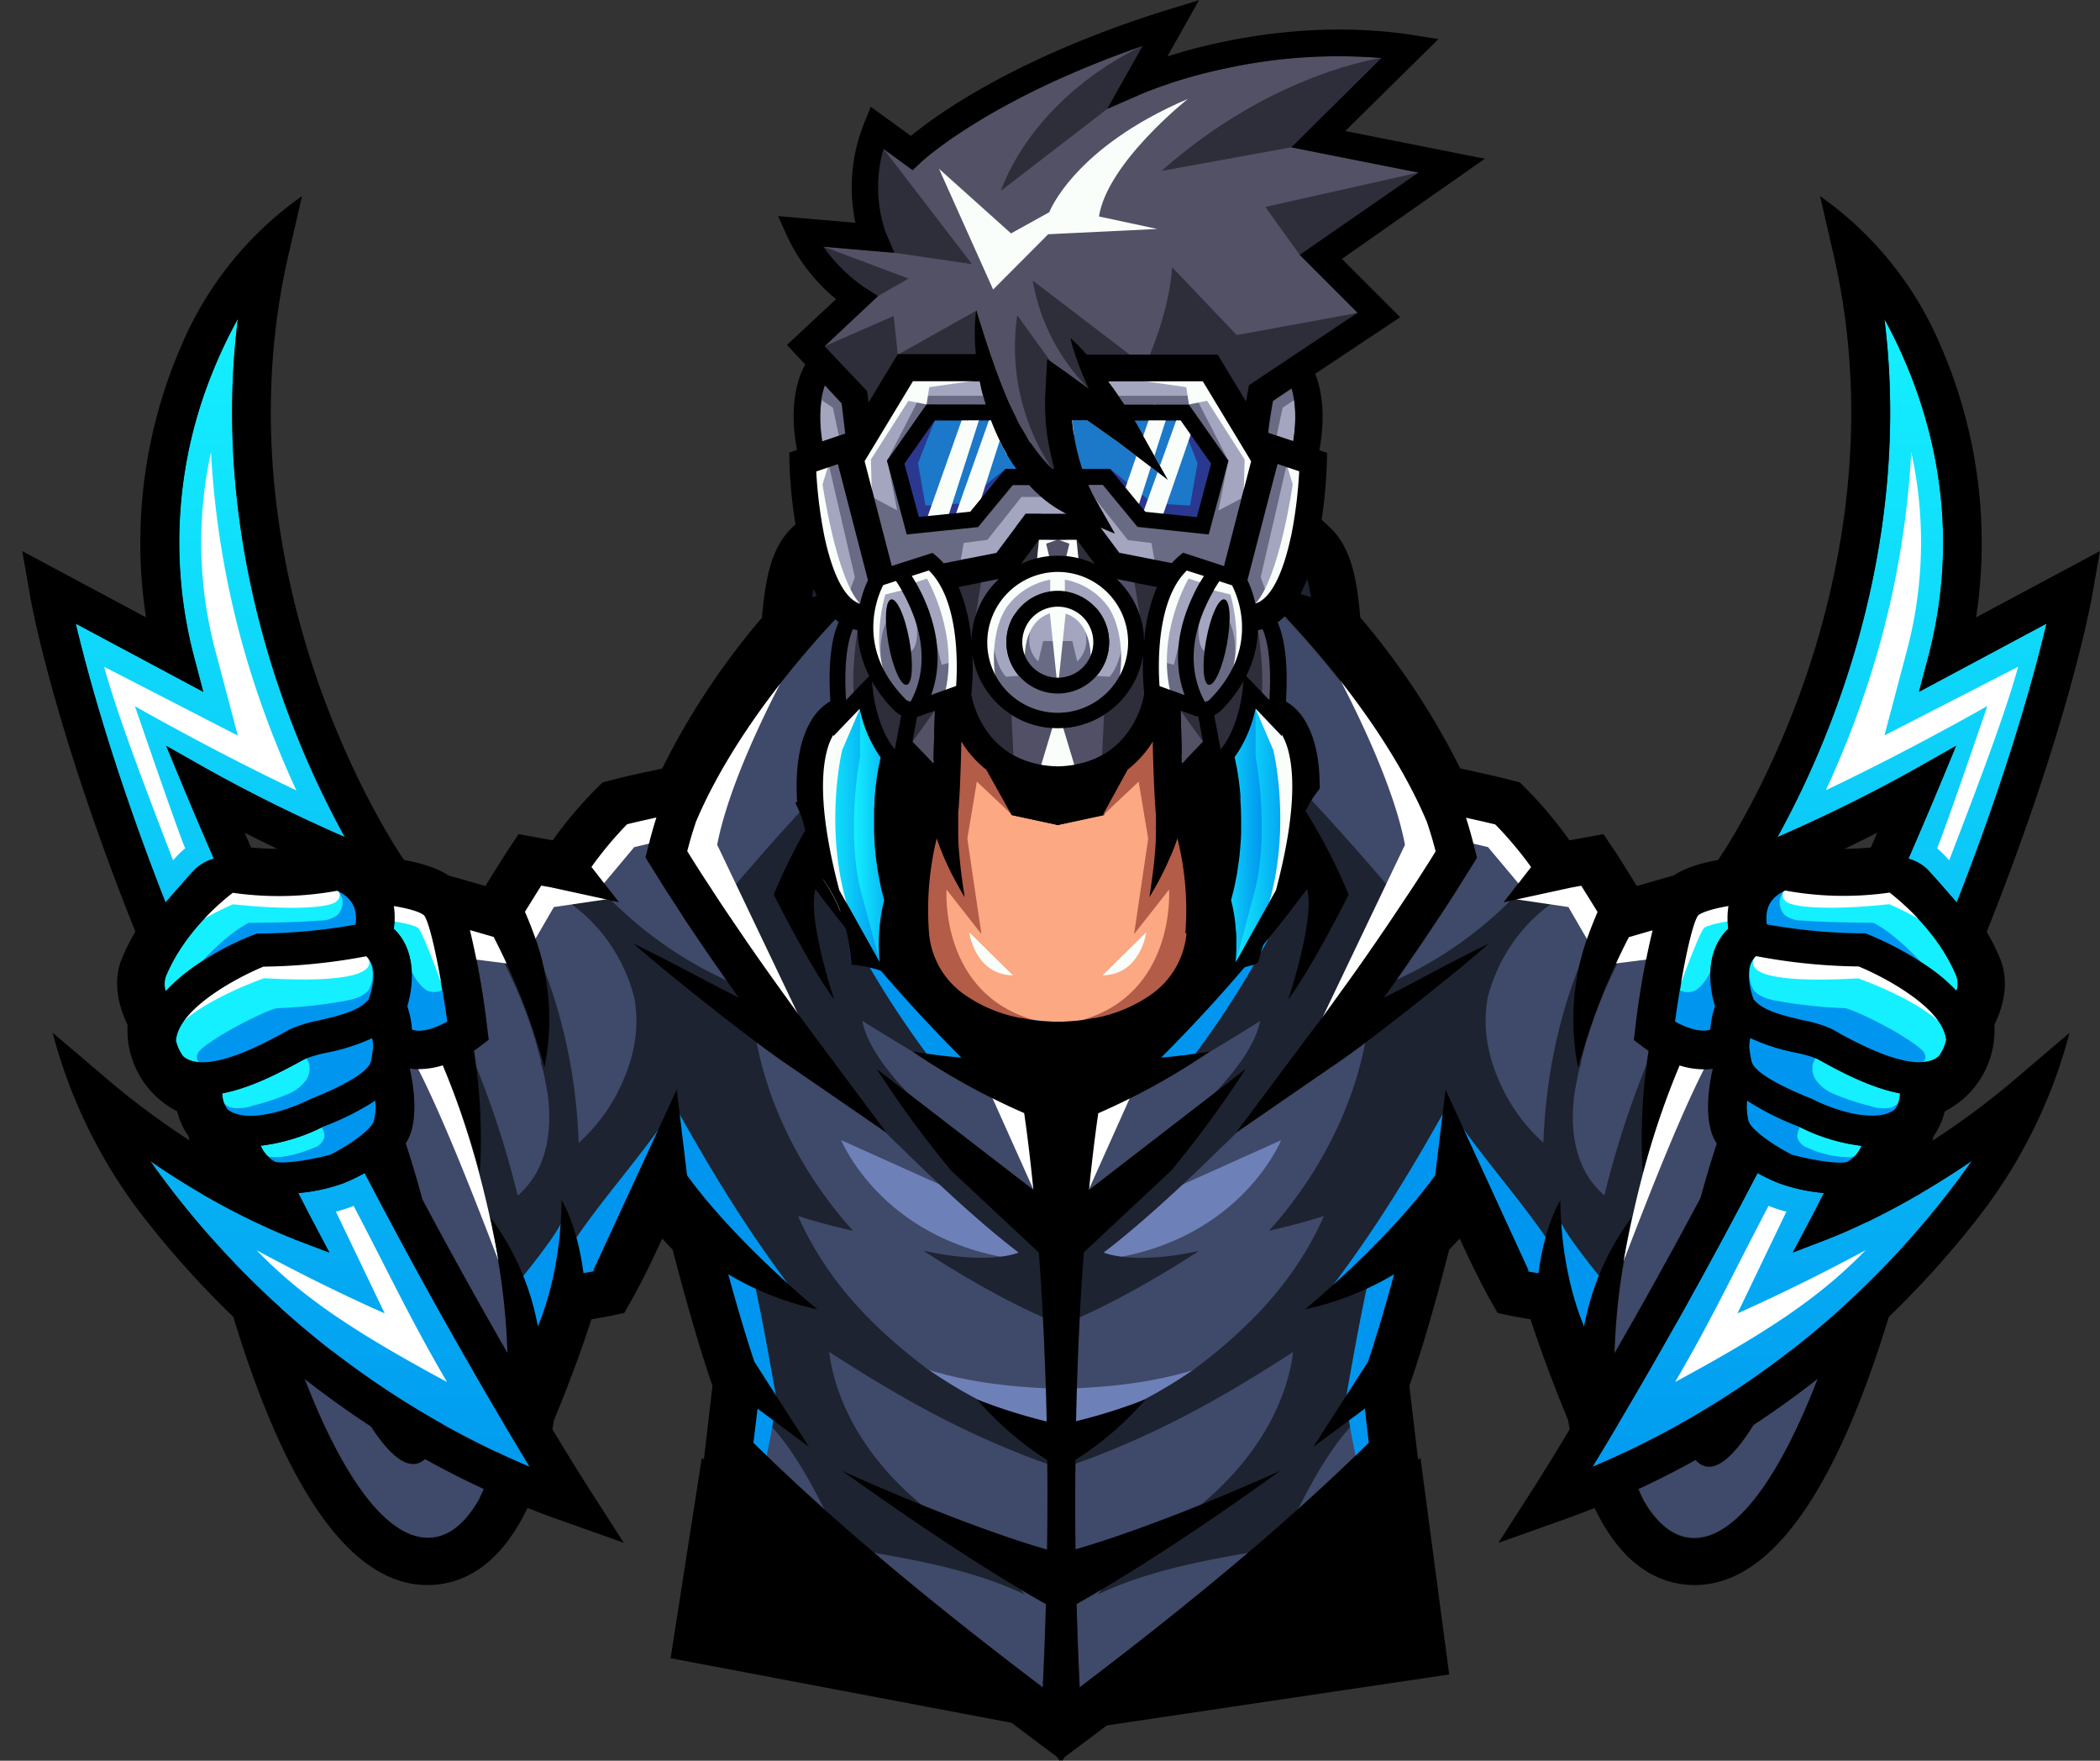 <svg id="Layer_1" data-name="Layer 1" xmlns="http://www.w3.org/2000/svg" xmlns:xlink="http://www.w3.org/1999/xlink" viewBox="0 0 504.57 422.97"><rect x="0" y="0" width="504.57" height="422.97" fill="#333333" stroke="none"/><defs><style>.cls-1{fill:#be1e2d;}.cls-2{fill:#3f4969;}.cls-3{fill:#14f0ff;}.cls-4{fill:#6e80b8;}.cls-5{fill:#1d2330;}.cls-6{fill:#0096ef;}.cls-7{fill:#fff;}.cls-8{fill:#a4a6bf;}.cls-9{fill:#fba883;}.cls-10{fill:#535166;}.cls-11{fill:#525067;}.cls-12{fill:#1c78c9;}.cls-13{fill:url(#linear-gradient);}.cls-14{fill:url(#linear-gradient-2);}.cls-15{fill:#b35c48;}.cls-16{fill:none;}.cls-17{fill:#696a83;}.cls-18{fill:#2a388f;}.cls-19{fill:url(#linear-gradient-3);}.cls-20{fill:url(#linear-gradient-4);}.cls-21{fill:#2e2e3a;}.cls-22{fill:#fafefb;}.cls-23{fill:url(#linear-gradient-5);}.cls-24{fill:url(#linear-gradient-6);}.cls-25{fill:url(#linear-gradient-7);}.cls-26{fill:url(#linear-gradient-8);}</style><linearGradient id="linear-gradient" x1="201.32" y1="252.6" x2="216.03" y2="252.6" gradientTransform="matrix(1, 0, 0, -1, 0, 514)" gradientUnits="userSpaceOnUse"><stop offset="0" stop-color="#14f0ff"/><stop offset="1" stop-color="#0096ef"/></linearGradient><linearGradient id="linear-gradient-2" x1="299.43" y1="252.64" x2="314.14" y2="252.64" xlink:href="#linear-gradient"/><linearGradient id="linear-gradient-3" x1="208.67" y1="252.62" x2="220.84" y2="252.62" xlink:href="#linear-gradient"/><linearGradient id="linear-gradient-4" x1="294.62" y1="252.61" x2="306.79" y2="252.61" xlink:href="#linear-gradient"/><linearGradient id="linear-gradient-5" x1="85.3" y1="377.39" x2="85.3" y2="83.88" xlink:href="#linear-gradient"/><linearGradient id="linear-gradient-6" x1="54.1" y1="377.39" x2="54.1" y2="83.88" xlink:href="#linear-gradient"/><linearGradient id="linear-gradient-7" x1="431.79" y1="377.39" x2="431.79" y2="83.88" xlink:href="#linear-gradient"/><linearGradient id="linear-gradient-8" x1="462.97" y1="377.39" x2="462.97" y2="83.88" xlink:href="#linear-gradient"/></defs><path d="M191.2,434.4l.41.25c-.21.7-.42,1.39-.64,2.09l.74.46,1.74-1.38.42.25h0l.41.28c-.24.68-.49,1.37-.71,2.06l.71.49,1.79-1.32.42.27.66-.91-.67.93.39.28c-.26.68-.52,1.36-.79,2l.71.52,1.82-1.25.4.28,4.42-5.64-.42-.32.78-2-.79-.59-1.88,1.24-.4-.27h0l-.43-.31c.23-.7.49-1.39.71-2.08l-.81-.57-1.84,1.31-.45-.27-1.36,2,1.37-2-.44-.3c.21-.7.41-1.4.62-2.1l-.85-.56-1.78,1.37-.49-.26C193.72,430.35,192.46,432.37,191.2,434.4Z" transform="translate(-3.58 -60.61)"/><path d="M180,428.92l.44.17-.23,2.16.78.31q.72-.84,1.47-1.68l.45.17h0l.44.19-.35,2.15.77.36,1.53-1.61.45.19h0l.43.22c-.15.71-.3,1.42-.46,2.13l.76.4,1.62-1.53.43.21h0l.43.24-.55,2.11.75.43,1.68-1.47.42.24,3.8-6.08-.46-.27.54-2.13-.86-.49-1.74,1.47-.49-.25h0l-.49-.26.44-2.15-.88-.47-1.68,1.53L189,425h0l-.49-.23c.11-.73.23-1.47.33-2.18l-.92-.42-1.59,1.59-.49-.2h0l-.49-.21c.07-.73.14-1.47.21-2.19l-1-.38-1.51,1.68-.52-.18Z" transform="translate(-3.58 -60.61)"/><path d="M265.89,444.27s0-.07,0-.1Z" transform="translate(-3.58 -60.61)"/><path d="M240.34,442.34c1.79.07,3.43.07,4.93,0C244,442.33,242.4,442.31,240.34,442.34Z" transform="translate(-3.58 -60.61)"/><path d="M244,443.87l.85.39C244.91,444.17,244.7,444.05,244,443.87Z" transform="translate(-3.58 -60.61)"/><path d="M312.26,444.78a13.11,13.11,0,0,0-3.43.31C310.28,445,311.32,444.91,312.26,444.78Z" transform="translate(-3.58 -60.61)"/><path d="M307.17,443l-7.42.28,1.63.29Z" transform="translate(-3.58 -60.61)"/><path d="M4.77,455.14h-1l-.21,0Z" transform="translate(-3.58 -60.61)"/><path d="M311.86,445.71l.54.06Z" transform="translate(-3.58 -60.61)"/><path class="cls-1" d="M146.29,366l.3-.57-.49.61Z" transform="translate(-3.58 -60.61)"/><path class="cls-2" d="M451,348.21a14.76,14.76,0,0,1-5.58.9h-.31a218.16,218.16,0,0,1-8.73,29.51c-7.73,20-19.21,38.9-26,29.37-11.36-15.91.36-56.58,5.67-72.65a10.88,10.88,0,0,1-1.19-2.45c-1.78-5.31-.49-12.38.22-15.53a17.3,17.3,0,0,1-2.16.16,20.32,20.32,0,0,1-5.84-.94,200.2,200.2,0,0,0-8.82,25.73,131.93,131.93,0,0,1,1.41-29.23c-.49-.33-1-.66-1.4-1l-2.15-1.61.33-2.66a195.89,195.89,0,0,1,4.16-23.69c-3.12.89-5.42,1.56-5.46,1.58l-.24.07a160.19,160.19,0,0,0-12.19,31.36,58.51,58.51,0,0,1,2-30.54q1.16-3.36,2.67-6.86c-1.24-2-2.73-4.41-3.92-6.3l-2.34.42-16.32,3.53,6.58-8.46a85.9,85.9,0,0,0-8.58-10.26c-2.11-.53-4.27-1-6.37-1.47l-.66-.15c.32,1,.62,2,.91,3l.64,2.36.6,2.37.49,1.85-1,1.64c-1.28,2-2.54,4.11-3.85,6.13l-3.92,6.06q-2,3-4,6t-4.06,5.93q-2.75,4-5.56,7.92l3.95-2,10.61-5.54,2.66-1.39c.88-.49,1.78-.91,2.67-1.36,1.78-.91,3.58-1.81,5.39-2.68q-2.25,2-4.55,3.92c-1.53,1.31-3.08,2.56-4.63,3.83-3.09,2.54-6.24,5-9.37,7.49s-6.3,4.94-9.51,7.35c-1.6,1.22-3.2,2.45-4.85,3.61-.81.59-1.65,1.18-2.48,1.77s-1.7,1.17-2.56,1.76l-22.82,15.68,16.77-22.5h0l4.21-5.7,4.17-5.77q4.14-5.78,8.18-11.61,2-2.94,4-5.88c1.33-2,2.63-3.92,3.92-5.88s2.59-3.92,3.85-5.93c.93-1.44,1.83-2.9,2.73-4.34l-.08-.33-.59-2.16c-.42-1.44-.86-2.86-1.33-4.27l-.12-.36c-4.41-10.45-15.83-31.94-43.17-58.51l15.29,4.63c-.54-3.53-1.43-7-3.09-8.61a266.28,266.28,0,0,0-56.84-40.26,266.69,266.69,0,0,0-56.84,40.26c-1.67,1.56-2.55,5.08-3.1,8.61l15.29-4.63C186.5,226,175.06,247.53,170.68,258l-.13.36c-.49,1.41-.91,2.83-1.32,4.27l-.6,2.16-.07.33c.89,1.44,1.79,2.9,2.73,4.34,1.25,2,2.56,4,3.85,5.93s2.61,3.92,3.92,5.88,2.66,3.92,4,5.88q4.05,5.83,8.19,11.61l4.17,5.77,4.31,5.7h0l16.82,22.52L193.73,317c-.85-.58-1.73-1.16-2.56-1.75l-2.47-1.77c-1.65-1.18-3.26-2.39-4.86-3.61q-4.8-3.65-9.51-7.35c-3.13-2.48-6.27-4.95-9.37-7.49-1.54-1.27-3.1-2.53-4.62-3.83s-3.05-2.59-4.55-3.92c1.8.87,3.6,1.77,5.39,2.68.88.45,1.79.89,2.67,1.36l2.66,1.39,10.59,5.54,4,2q-2.81-3.92-5.56-7.91c-1.36-2-2.72-3.92-4.06-5.94s-2.68-4-4-6-2.64-4-3.92-6.05-2.57-4.09-3.85-6.14l-1-1.63.47-1.85.59-2.38.64-2.36c.29-1,.6-2,.92-3l-.67.15c-2.09.47-4.25.95-6.37,1.47a88.56,88.56,0,0,0-8.58,10.25l6.58,8.46-16.3-3.56-2.34-.43c-1.19,1.9-2.68,4.3-3.92,6.3,1,2.34,1.9,4.62,2.68,6.86a58.56,58.56,0,0,1,2,30.54,160.44,160.44,0,0,0-12.19-31.36l-.24-.07s-2.34-.68-5.46-1.58a194.62,194.62,0,0,1,4.16,23.69l.33,2.66-2.14,1.62c-.43.32-.9.65-1.41,1a132.36,132.36,0,0,1,1.42,29.23A203.31,203.31,0,0,0,110,316.55a20.43,20.43,0,0,1-5.85.93,14.18,14.18,0,0,1-2.16-.16c.73,3.15,2,10.23.22,15.54a10.88,10.88,0,0,1-1.19,2.45c5.32,16.08,17,56.74,5.67,72.65-6.8,9.53-18.28-9.35-26-29.37A218.59,218.59,0,0,1,72,349.08h-.31a15,15,0,0,1-5.58-.89,14.22,14.22,0,0,1-2.69-1.52C75.73,400,92.78,432.27,108,429.92c4.47-.68,8-4.34,10.66-9A84.56,84.56,0,0,0,123,409.76c4-12.63,3.21-33.95-1.61-56.73a62.6,62.6,0,0,1,11.44,26.25c0-.16.11-.31.17-.49h0c2.07-5.06,5.35-15.3,5.52-29.89,0,0,0,0,0,0,3.27,5.75,4.67,13,5.26,17.53.8-.12,1.56-.25,2.23-.37l20.14-43.67,2.48,20.58c11.58,16.06,31.27,32.2,31.27,32.2a70.92,70.92,0,0,1-21.4-8.41c2.78,10.16,5,17.17,6.27,21l13.13,20.47L185.57,399l-1,8.19c18.24,17.92,40.56,36.8,69.54,58.74q.5-10.32.75-20C238.45,436.71,219.93,424,206,414c28.36,12.74,45.6,17.86,49.21,18.88q.15-11.28,0-21.5a75.84,75.84,0,0,1-16.84-14.56,131.59,131.59,0,0,0,16.7,5.28c-.33-15.78-1.05-29.37-1.88-40.58l-21.07-19.7a252.44,252.44,0,0,1-17.88-24.38l37.63,29.06c-.85-8.5-1.67-14.7-2.22-18.43a166,166,0,0,1-26.81-14.83s5,.86,11.71,1.47a375.24,375.24,0,0,1-35.06-40.49c-2,7,4.52,26.56,4.52,26.56-6.08-8.3-14.52-25.23-14.52-25.23,21.31-51.81,69.06-73.39,69.06-73.39s47.75,21.56,69,73.38c0,0-8.44,16.93-14.52,25.23,0,0,6.56-19.6,4.52-26.56a376.56,376.56,0,0,1-35.06,40.49c6.68-.6,11.71-1.47,11.71-1.47A166.41,166.41,0,0,1,267.43,328c-.55,3.73-1.37,9.93-2.23,18.43l37.63-29A250.74,250.74,0,0,1,285,341.83l-21,19.67c-.84,11.21-1.56,24.8-1.89,40.58a131.74,131.74,0,0,0,16.71-5.28,76.07,76.07,0,0,1-16.84,14.56q-.11,10.2,0,21.5c3.6-1,20.84-6.13,49.21-18.88-14,10-32.52,22.73-48.94,32q.25,9.66.74,20c29-21.95,51.32-40.83,69.53-58.76l-1-8.2-12.36,9.18,13.13-20.47c1.28-3.8,3.5-10.81,6.28-21a70.94,70.94,0,0,1-21.4,8.42s19.68-16.14,31.26-32.21l2.48-20.58L371.07,366c.67.12,1.43.25,2.24.37.58-4.5,2-11.76,5.25-17.53a0,0,0,0,0,0,0c.17,14.63,3.43,24.86,5.53,29.9h0c.05.16.11.31.16.49a62.66,62.66,0,0,1,11.44-26.25c-4.82,22.78-5.61,44.1-1.61,56.73a86.1,86.1,0,0,0,4.38,11.16c2.68,4.66,6.2,8.33,10.66,9,15.22,2.36,32.26-29.89,44.59-83.25A13.61,13.61,0,0,1,451,348.21Z" transform="translate(-3.58 -60.61)"/><path class="cls-3" d="M289,273.52s-7.55,11.51-13.55,18.27l1.89-11.41a160.5,160.5,0,0,1-12.88,15.17l.11-4.65-6,5.78-6-5.78.11,4.65a159,159,0,0,1-12.88-15.17l1.89,11.41c-6-6.76-13.54-18.27-13.54-18.27L230,282c-5.88-8.18-12.25-18.48-12.25-18.48,5.16,20.09,17.71,36.53,17.71,36.53l-.34-8a137,137,0,0,0,11.44,13.62l-.56-5.54c3.92,4.9,10.46,10.14,12.55,11.76,2.08-1.63,8.61-6.89,12.54-11.76l-.55,5.54A137.54,137.54,0,0,0,282,292.11l-.34,8s12.55-16.44,17.71-36.53c0,0-6.37,10.29-12.25,18.48Z" transform="translate(-3.58 -60.61)"/><path class="cls-3" d="M73.32,307.84a31.85,31.85,0,0,1,6.86-2.08c3.82-.9,8.57-2,10.87-4a9.38,9.38,0,0,0,1-1c.14-.36,2.82-7.47-.52-10.42a140.7,140.7,0,0,1-24.74,2.5c-6.28,2.59-20.29,10-21,17.64a10,10,0,0,0,1.79,3.89,5.23,5.23,0,0,0,1.79,1c6.12,2.05,17.32-4,22.1-6.54C72.22,308.44,72.83,308.11,73.32,307.84Z" transform="translate(-3.58 -60.61)"/><path class="cls-3" d="M81.05,331.32a44.81,44.81,0,0,1-14.83,4.5,7.86,7.86,0,0,0,3.47,3.83c1.54.57,7.76-.23,13.2-1.68,4.49-2.22,9.8-6,10.47-8a14.13,14.13,0,0,0,.37-5A65,65,0,0,1,81.05,331.32Z" transform="translate(-3.58 -60.61)"/><path class="cls-3" d="M65.26,284.87H66a138.11,138.11,0,0,0,23-2.16,9.66,9.66,0,0,0,0-2.94c-.39-2.27-1.83-4-4.41-5.19a77.61,77.61,0,0,1-25.08.49c-3.34,2.58-11.86,9.9-16.09,20.09a6.15,6.15,0,0,0,0,3.57c5.65-6.19,14.5-11,21.23-13.61Z" transform="translate(-3.58 -60.61)"/><path class="cls-3" d="M78.15,324.61c9.95-4,13.17-6.63,14.12-8.16a5.58,5.58,0,0,0,.35-.69,25.1,25.1,0,0,0,.59-3.95A12.37,12.37,0,0,0,93,310a48.12,48.12,0,0,1-11,3.53,31.44,31.44,0,0,0-5,1.41c-.49.24-1.06.55-1.7.9-4.41,2.38-11.38,6.12-18.31,7.43a6.09,6.09,0,0,0,1.28,3.86,6,6,0,0,0,1.47.84c5.53,2.22,15.11-1.65,18-3.18Z" transform="translate(-3.58 -60.61)"/><path class="cls-3" d="M98.16,278.25a18.1,18.1,0,0,1,0,5.45c5.44,5.14,4.8,13.4,3.2,18.63a21.82,21.82,0,0,1,1.11,5.6c2.61.87,6.2-.68,8.48-1.93-1.5-11-3.92-23.15-5.54-25.49C104.58,279.72,101.67,278.83,98.16,278.25Z" transform="translate(-3.58 -60.61)"/><path class="cls-3" d="M423.35,325a13.9,13.9,0,0,0,.37,5c.69,2,6,5.8,10.47,8,5.45,1.47,11.67,2.25,13.23,1.68s2.67-2.25,3.43-3.83a44.4,44.4,0,0,1-14.82-4.5A65,65,0,0,1,423.35,325Z" transform="translate(-3.58 -60.61)"/><path class="cls-3" d="M411.62,280.53c-1.61,2.36-4,14.47-5.54,25.48,2.29,1.26,5.88,2.81,8.48,1.94a21.49,21.49,0,0,1,1.12-5.61c-1.61-5.23-2.24-13.49,3.19-18.62a18.1,18.1,0,0,1,.05-5.45C415.42,278.83,412.51,279.72,411.62,280.53Z" transform="translate(-3.58 -60.61)"/><path class="cls-3" d="M473.65,295.17c-4.22-10.21-12.74-17.53-16.08-20.09a77.61,77.61,0,0,1-25.08-.49c-2.56,1.21-4,2.94-4.41,5.19a9.07,9.07,0,0,0,0,2.94,137.9,137.9,0,0,0,22.94,2.16h.73l.68.26a77.25,77.25,0,0,1,14.75,8,41,41,0,0,1,6.49,5.56A5.57,5.57,0,0,0,473.65,295.17Z" transform="translate(-3.58 -60.61)"/><path class="cls-3" d="M450.24,292.81a140.61,140.61,0,0,1-24.74-2.5c-3.3,2.91-.73,9.86-.52,10.42a10.21,10.21,0,0,0,1,1c2.3,2,7.06,3.09,10.88,4a32.58,32.58,0,0,1,6.86,2.08l1.81,1c4.78,2.58,16,8.59,22.1,6.55a5.26,5.26,0,0,0,1.78-1,10,10,0,0,0,1.8-3.92C470.51,302.82,456.5,295.4,450.24,292.81Z" transform="translate(-3.58 -60.61)"/><path class="cls-3" d="M440.06,314.92a31.91,31.91,0,0,0-5-1.41,47.88,47.88,0,0,1-11-3.53,12.37,12.37,0,0,0-.23,1.83,25.1,25.1,0,0,0,.59,3.95,5.58,5.58,0,0,0,.35.69c1,1.53,4.17,4.2,14.12,8.16l.34.16c2.73,1.42,10.18,4.45,15.71,3.76h.14a9.38,9.38,0,0,0,2.2-.57,6.46,6.46,0,0,0,1.47-.83,6.23,6.23,0,0,0,1.28-3.86c-6.93-1.31-13.89-5-18.32-7.44C441.12,315.49,440.54,315.16,440.06,314.92Z" transform="translate(-3.58 -60.61)"/><path class="cls-3" d="M278.94,263.44c-5.18.12-6.94-2.21-6.94-2.21s12.91,2.41,15.56-12.19a17.3,17.3,0,0,1,4.61-.91c-2.07-7-11.87-10.35-11.87-10.35a45.6,45.6,0,0,1,6,6.66s-5.76-.46-12.79,9c-5.88,7.87-8.77,7.82-8.77,7.82C272.46,266.8,278.94,263.44,278.94,263.44Z" transform="translate(-3.58 -60.61)"/><path class="cls-3" d="M245.09,261.23s-1.74,2.32-7,2.21c0,0,6.48,3.36,14.21-2.21,0,0-2.9,0-8.77-7.82-7-9.43-12.8-9-12.8-9a45.8,45.8,0,0,1,6-6.67s-9.8,3.33-11.88,10.35a17.3,17.3,0,0,1,4.61.91C232.17,263.64,245.09,261.23,245.09,261.23Z" transform="translate(-3.58 -60.61)"/><path class="cls-1" d="M370.79,366l.2,0-.49-.61Z" transform="translate(-3.58 -60.61)"/><path class="cls-4" d="M258.54,203.25s27.81,22.46,45.63,36.08c0,0,4.32-36.3-45.63-57.44-50,21.14-45.62,57.44-45.62,57.44C230.73,225.71,258.54,203.25,258.54,203.25Z" transform="translate(-3.58 -60.61)"/><path class="cls-4" d="M251.22,363.51l-11.33-13.62L205.7,334.5S216.14,360.4,251.22,363.51Z" transform="translate(-3.58 -60.61)"/><path class="cls-4" d="M265.89,363.51c35.08-3.1,45.51-29,45.51-29l-34.21,15.38Z" transform="translate(-3.58 -60.61)"/><path class="cls-4" d="M258.54,394.38v-.13c-17.4-.53-32.34-2.86-47.62-11.18,8.18,6.43,15.08,9.12,23.82,14.78,7.11,4.6,14.76,9,23.15,9.9v.11c.22,0,.44,0,.66-.06s.44.05.66.06v-.11c8.39-.85,16-5.3,23.15-9.9,8.74-5.66,15.65-8.33,23.82-14.78-15.28,8.33-30.22,10.65-47.62,11.18Z" transform="translate(-3.58 -60.61)"/><path class="cls-5" d="M236.42,182.7a112.25,112.25,0,0,0-32.68,2.55c-4.9,4.71-8.1,11-10.08,17.49A149.14,149.14,0,0,0,188.83,225C202.48,208.89,218.61,194,236.42,182.7Z" transform="translate(-3.58 -60.61)"/><path class="cls-5" d="M220.12,336.31c5.91,5.82,18.06,17.49,28.21,25.19,0,0-6.86,3.1-22.87-.44,0,0,16.87,11.27,31.75,17.26L257,360.4l-1.56-6-3.16-1.76q-.5-.9-1.08-1.86c-2.24-3.67-5.57-6-8.79-8.89l-10.66-9.44c-2.29-2-18.71-15.12-21-26.63,0,0,27,17,40.18,22.69-14.07-14.88-36.46-29.81-44.33-48.68a110.09,110.09,0,0,1-5.76-17.72c5.92-7.51,15.8-23.64,15.34-26.79-16.87,14.61-41.07,44-41.07,44,10.72,14.21,18.7,24.14,29,38.63A121.31,121.31,0,0,0,220.12,336.31Z" transform="translate(-3.58 -60.61)"/><path class="cls-5" d="M404.7,314.32A5.58,5.58,0,0,0,401,312a227.47,227.47,0,0,0-11.93,35.77c-7.81-6.7-8.16-17.12-7.22-24.27.3-1.86.66-3.7,1.06-5.54.35-1.33.62-2.15.65-2.25l-.18.2a106.94,106.94,0,0,1,12.28-30c-3-1.3-4.64-2.86-7.17-4.9-8.86,16.21-13.44,35.37-14.07,54.12A42.94,42.94,0,0,1,364,320.83c-3.69-8.19-4-15.05-2.94-20.68,3.37-13.08,12.71-22.45,22-26.18-.9.19-1.77.79-2.67,1a36.7,36.7,0,0,1-9,.94c-.61-2.11.46-4.49,1.73-6.29a94.88,94.88,0,0,1-38.22,28.2,7.12,7.12,0,0,0-.06,3.18,2.91,2.91,0,0,0,2.74,1.78q-.12,1.35-.3,2.7a38.55,38.55,0,0,0-5.13,2.39c-2.63,17.74-11.63,35.08-23.68,48.4,4.32-1,8.82-2.13,13.23-3.56-6.86,15.5-17.91,26.86-31.08,36.75-10.9,7.48-22.23,13-32.11,14.31-9.89-1.34-21.22-6.83-32.12-14.31-13.17-9.91-24.21-21.28-31.08-36.75,4.41,1.43,8.91,2.58,13.23,3.56-12.05-13.32-21.07-30.66-23.68-48.4a38.55,38.55,0,0,0-5.13-2.39q-.16-1.35-.3-2.7a2.93,2.93,0,0,0,2.75-1.78,7.13,7.13,0,0,0-.07-3.18,95.16,95.16,0,0,1-38.22-28.2c1.28,1.8,2.35,4.18,1.73,6.29a36.57,36.57,0,0,1-9-.94c-.9-.18-1.78-.78-2.67-1,9.31,3.73,18.62,13.1,22,26.18,1.08,5.63.77,12.49-2.91,20.68a42.94,42.94,0,0,1-10.42,14.35c-.63-18.75-5.21-37.91-14.07-54.12-2.53,2-4.19,3.6-7.18,4.9a106.66,106.66,0,0,1,12.29,30l-.18-.2c0,.1.3.92.65,2.25.4,1.84.75,3.68,1.06,5.54.93,7.15.59,17.57-7.22,24.27A227.47,227.47,0,0,0,116,312a5.64,5.64,0,0,0-3.68,2.31,23.51,23.51,0,0,1-2.57,2.8c7.5,17.53,12.26,37.08,15.37,57.55a4,4,0,0,0,2.49-.12h.05c.42,4.86.45,9.8.84,14.67a1.6,1.6,0,0,0,.26.9c.54.67,1.61.11,2.24-.49a54.5,54.5,0,0,0,11.27-15.09c.57-1.12,1.71-2.5,2.82-1.86,1.57.91,4.21.28,5.84-.54a12.62,12.62,0,0,0,4-3.68,51.24,51.24,0,0,0,4.41-6.6c2-3.43,2.55-8,3.92-11.73.29-.78.85-1.72,1.67-1.55,3.1,4.18,8.43,10.74,11.8,16l-1-.57c1.53,11.42,3.29,22.5,6.82,33.49,11.35,8.07,17.34,22.59,23.83,34.9,14.44,2.45,30.16,4.9,43.36,11.23-1.6-1.88-2.7-4.68-4.9-5.77-4.54-2.25-8.47-5.94-12.52-9-1.47-1.07-2.87-2.18-4.27-3.3,1.38.41,2.2.61,2.2.61-21.68-15.54-26.46-32.7-27.44-40.78,13.42,8.58,30.2,19,52.39,26.89l3.36-6.34,3.34,6.34c22.2-7.89,39-18.3,52.39-26.88-1,8.08-5.73,25.23-27.44,40.78,0,0,.82-.2,2.2-.62-1.4,1.13-2.82,2.24-4.27,3.31-4.05,3-8,6.71-12.51,9-2.22,1.1-3.33,3.89-4.9,5.77,13.2-6.33,28.91-8.78,43.36-11.23,6.48-12.31,12.47-26.82,23.82-34.9,3.53-11,5.29-22.05,6.83-33.48-.35.18-.67.38-1,.56,3.37-5.29,8.7-11.85,11.81-16,.81-.17,1.37.78,1.66,1.55,1.38,3.7,2,8.3,3.92,11.74a53,53,0,0,0,4.41,6.6,12.3,12.3,0,0,0,4,3.67c1.63.82,4.26,1.47,5.84.54,1.1-.64,2.24.74,2.81,1.87a54.45,54.45,0,0,0,11.27,15.08c.64.59,1.71,1.15,2.24.49a1.48,1.48,0,0,0,.26-.89c.39-4.87.42-9.8.84-14.67h.06a4,4,0,0,0,2.48.12c3.11-20.47,7.87-40,15.31-57.55A24.31,24.31,0,0,1,404.7,314.32Z" transform="translate(-3.58 -60.61)"/><path class="cls-5" d="M328.25,224.94a147.9,147.9,0,0,0-4.83-22.22c-2-6.51-5.16-12.78-10.08-17.49a111.88,111.88,0,0,0-32.68-2.56C298.47,194,314.6,208.89,328.25,224.94Z" transform="translate(-3.58 -60.61)"/><path class="cls-5" d="M268.75,361.5c10.15-7.7,22.3-19.37,28.21-25.19A121.31,121.31,0,0,0,313,318c10.29-14.49,18.3-24.44,29-38.63,0,0-24.2-29.44-41.07-44-.46,3.15,9.41,19.28,15.33,26.79a109.08,109.08,0,0,1-5.75,17.72c-7.87,18.87-30.27,33.81-44.33,48.68,13.23-5.67,40.18-22.69,40.18-22.69-2.33,11.51-18.75,24.6-21,26.63l-10.67,9.44c-3.22,2.85-6.54,5.22-8.78,8.89q-.58,1-1.08,1.86l-3.17,1.76-1.55,6-.22,17.92c14.88-6,31.75-17.26,31.75-17.26C275.64,364.6,268.75,361.5,268.75,361.5Z" transform="translate(-3.58 -60.61)"/><path class="cls-6" d="M69.05,288.71a49.29,49.29,0,0,0,17.35-1.58,9,9,0,0,0,3.79-1.71c2.2-2,2.17-5.59.65-8.1s-4.16-4.15-6.78-5.5l.57,2.87c2.18,1.82,1.1,4.76,0,5.75a6.7,6.7,0,0,1-4.09,1.3c-7.19.58-17.18.54-17.18.54C55,286.57,44,300.56,45.75,300.41a10.05,10.05,0,0,0,4.59-2.06q5.43-3.62,11.15-6.8A20,20,0,0,1,69.05,288.71Z" transform="translate(-3.58 -60.61)"/><path class="cls-6" d="M91.47,289.57c2.56,2.71,1.76,8,.27,9.34s-3.6,1.84-5.6,2.2a113.91,113.91,0,0,1-15.85,1.68c-1.53,0-12.9,5.39-18.05,9.58-1.68,1.36-1.88,2.75-.17,4.09,2.14,1.69,17.92-2,25.3-3.92A48.24,48.24,0,0,0,83,310.79c4.78-1.93,8.82-5.33,12.32-9.1A7.6,7.6,0,0,0,97,299.31a5.75,5.75,0,0,0,0-3.53C96.35,293.48,93.47,290.89,91.47,289.57Z" transform="translate(-3.58 -60.61)"/><path class="cls-6" d="M56.7,323.33l.12-.45A1.66,1.66,0,0,0,56.7,323.33Z" transform="translate(-3.58 -60.61)"/><path class="cls-6" d="M94.27,324.92a9,9,0,0,0-4.11-.55,7,7,0,0,0-.79.08,14.9,14.9,0,0,0,2.57-1.91,27.17,27.17,0,0,0,3.38-4.11A7.52,7.52,0,0,0,97,314.8c.18-2.45-2.23-4.52-4.69-4.87s-4.9.54-7.23,1.42l-8.2,3.16c1.43,1.36,1.36,3.79.31,5.47a10.11,10.11,0,0,1-4.65,3.54,57.23,57.23,0,0,1-8.43,2.75,9.22,9.22,0,0,1-5,.39,3.27,3.27,0,0,1-2.45-3.36,7.73,7.73,0,0,0,0,5.07,5.24,5.24,0,0,0,4.41,3.19,11,11,0,0,0,4.23-1.22c4.34-1.76,9.11-2,13.72-2.71,1-.14,1.92-.3,2.88-.49l-.28.18-1.26,3.36a4.31,4.31,0,0,1,1.16,3.1,3.62,3.62,0,0,1-2.28,2.45c-3.92,1.65-7.23,2.45-10.14,2.35-2.22-.06-3-2.34-2.66-3-.86,1-1.47,3.25-.69,4.3A6.26,6.26,0,0,0,69.06,342c5.34,1.71,11.13.15,16.49-1.52a19.17,19.17,0,0,0,4.31-1.74,19.78,19.78,0,0,0,4.55-4.31c1.6-1.88,3.31-4.2,2.64-6.57A4.76,4.76,0,0,0,94.27,324.92Z" transform="translate(-3.58 -60.61)"/><path class="cls-6" d="M106.19,298.56a5.21,5.21,0,0,1-1.15-.89,11.65,11.65,0,0,1-3.43-7.71c-2.82,5.09-4.9,12.74-3.1,18.25a7.94,7.94,0,0,0,2.74,4.2,7.08,7.08,0,0,0,3.53,1c2.4.15,5.08-.49,6.42-2.51a7.89,7.89,0,0,0,1-4.41,23.25,23.25,0,0,0-1.87-8.3A4.33,4.33,0,0,1,106.19,298.56Z" transform="translate(-3.58 -60.61)"/><path class="cls-6" d="M165.93,340.65c2.2,8.43,8.92,14.83,15.34,20.74a48.31,48.31,0,0,0,11.92,8c-11.7-15.59-19.89-29.65-27.91-43.92Z" transform="translate(-3.58 -60.61)"/><path class="cls-6" d="M174.92,363c-1.4,2.58-.19,5.71.69,8.5,2.23,7,2.27,14.53,2.94,21.87s2.15,14.95,6.67,20.79c.41.52,1.13.08,1.79.06,1.07-5.35,2.34-11,2.94-16.4.23.12.23,0,.36-.18,0,0-3.56-20.93-6-31.26Z" transform="translate(-3.58 -60.61)"/><path class="cls-6" d="M138.35,354.49c-1.68,3.79-10.78,14.76-10.78,14.76-.14.22,2.18,3,2.18,3s.07,1.13.16,2.6L129,376a12.55,12.55,0,0,0,.93-1.12A97.13,97.13,0,0,0,131.33,387c.17.71.45,1.53,1.14,1.76a2,2,0,0,0,1.57-.37c2.36-1.44,3.78-4,5.11-6.41,1.85-3.43,3.43-7.92,5.33-11.3,7.38-13,15.27-27.51,19.49-41.85-6.5,9.6-15.68,19.86-22.16,29.47C141.79,358.34,138.62,356.16,138.35,354.49Z" transform="translate(-3.58 -60.61)"/><path class="cls-6" d="M207,282.93a225,225,0,0,0,20.87,33l10.43,3.1C230.05,305.56,218.71,293.59,207,282.93Z" transform="translate(-3.58 -60.61)"/><path class="cls-6" d="M233.87,271.08a14.42,14.42,0,0,0,5.28,2.1,15.77,15.77,0,0,0,5.52-.28,34.73,34.73,0,0,0,4.8-1.3,7,7,0,0,0,3.43-2.1,5.27,5.27,0,0,0,.75-4.46,15.78,15.78,0,0,0-1.93-4.24l-3.22-2.94c-2.3,2-6.31,1.52-8.56.81-3.92-1.23-5.73-6.6-4.64-10.83.38-1.47.88-2.73,1.28-4.17a20.88,20.88,0,0,0,.49-2.11c-3.16,1.53-6.56,2.45-9.47,4.61-2.67,2-4.48,4.68-6.66,7,.24.82.52,1.62.83,2.4C224.24,261.78,228.19,267.57,233.87,271.08Z" transform="translate(-3.58 -60.61)"/><path class="cls-6" d="M453.7,282.28s-10,0-17.18-.54a6.69,6.69,0,0,1-4.1-1.3c-1.07-1-2.15-3.92,0-5.75l.57-2.87c-2.62,1.35-5.25,3-6.77,5.5s-1.56,6.14.64,8.1a9,9,0,0,0,3.79,1.71A49.35,49.35,0,0,0,448,288.71a20.11,20.11,0,0,1,7.57,2.85q5.7,3.18,11.15,6.8c1.42.94,2.9,2,4.6,2.06S462.1,286.58,453.7,282.28Z" transform="translate(-3.58 -60.61)"/><path class="cls-6" d="M464.83,312.37c-5.15-4.21-16.51-9.53-18.05-9.58a114.07,114.07,0,0,1-15.85-1.68c-2-.36-4.1-.82-5.6-2.2s-2.28-6.63.27-9.34c-2,1.32-4.9,3.92-5.52,6.21a5.61,5.61,0,0,0,0,3.53,7.44,7.44,0,0,0,1.67,2.38c3.5,3.77,7.54,7.17,12.32,9.1a48.24,48.24,0,0,0,5.63,1.75c7.35,2,23.16,5.61,25.3,3.92C466.72,315.12,466.52,313.73,464.83,312.37Z" transform="translate(-3.58 -60.61)"/><path class="cls-6" d="M460.38,323.33a2.12,2.12,0,0,0-.11-.45Z" transform="translate(-3.58 -60.61)"/><path class="cls-6" d="M457.91,326.68a9.08,9.08,0,0,1-5-.4,57.05,57.05,0,0,1-8.44-2.77,10.11,10.11,0,0,1-4.65-3.55c-1.05-1.68-1.12-4.1.31-5.47l-8.2-3.15c-2.32-.87-4.77-1.76-7.23-1.41s-4.86,2.39-4.69,4.86a7.48,7.48,0,0,0,1.71,3.63,27.31,27.31,0,0,0,3.39,4.12,14.45,14.45,0,0,0,2.56,1.91l-.78-.08a9,9,0,0,0-4.11.55,4.78,4.78,0,0,0-2.79,2.94c-.67,2.38,1,4.7,2.64,6.58a20,20,0,0,0,4.55,4.3,19.7,19.7,0,0,0,4.29,1.74c5.36,1.67,11.15,3.23,16.49,1.51a6.26,6.26,0,0,0,3.25-2.07c.77-1.06.18-3.33-.69-4.31.38.64-.44,2.94-2.66,3a24.81,24.81,0,0,1-10.13-2.35,3.61,3.61,0,0,1-2.29-2.45,4.28,4.28,0,0,1,1.16-3.11l-1.26-3.37-.28-.18c1,.2,1.92.36,2.88.49,4.63.68,9.4,1,13.72,2.71a10.93,10.93,0,0,0,4.23,1.22,5.29,5.29,0,0,0,4.41-3.19,7.6,7.6,0,0,0,0-5.07A3.24,3.24,0,0,1,457.91,326.68Z" transform="translate(-3.58 -60.61)"/><path class="cls-6" d="M292.51,267.66c-3.67,3.43-5.39,5.48-7.27,7.51-.22,1.61-.49,3.21-.84,4.8a.56.56,0,0,0,0-.12A46,46,0,0,1,273,299.42c.08-2.66.41-6.31.41-6.31a91.9,91.9,0,0,1-7.24,6.86c-2.45,2.11-5,4.1-7.63,6-2.63-1.94-5.17-3.92-7.62-6a90.32,90.32,0,0,1-7.25-6.86s.33,3.65.41,6.31a46.1,46.1,0,0,1-11.36-19.57.56.56,0,0,0,0,.12c-.33-1.59-.62-3.19-.83-4.8-1.87-2-3.61-4.07-7.28-7.51.67,13.94,11.56,36.53,13.14,37.65a10.36,10.36,0,0,0,1.79,1.05,43.18,43.18,0,0,0,9.18,7.42,13.81,13.81,0,0,0,6.1,2.34,6.45,6.45,0,0,0,3.76-.9,6.45,6.45,0,0,0,3.76.9,13.72,13.72,0,0,0,6.1-2.34,42.93,42.93,0,0,0,9.18-7.42,10.84,10.84,0,0,0,1.8-1.05C281,304.19,291.86,281.6,292.51,267.66Z" transform="translate(-3.58 -60.61)"/><path class="cls-6" d="M412.05,297.67a5.27,5.27,0,0,1-1.16.89,4.38,4.38,0,0,1-4.16-.31,23.24,23.24,0,0,0-1.86,8.3,7.89,7.89,0,0,0,1,4.41c1.34,2,4,2.66,6.42,2.51a7.11,7.11,0,0,0,3.53-1,7.9,7.9,0,0,0,2.73-4.2c1.81-5.52-.28-13.15-3.09-18.24A11.74,11.74,0,0,1,412.05,297.67Z" transform="translate(-3.58 -60.61)"/><path class="cls-6" d="M335.81,361.39c6.41-5.91,13.13-12.31,15.33-20.74l.65-15.22c-8,14.27-16.21,28.33-27.93,43.92A48.85,48.85,0,0,0,335.81,361.39Z" transform="translate(-3.58 -60.61)"/><path class="cls-6" d="M332.78,366.34c-2.45,10.33-6,31.26-6,31.26.14.21.14.3.36.18.59,5.39,1.86,11.05,2.94,16.4.67,0,1.39.46,1.8-.06,4.52-5.84,6-13.44,6.66-20.79s.73-14.84,2.94-21.87c.89-2.79,2.09-5.92.7-8.5Z" transform="translate(-3.58 -60.61)"/><path class="cls-6" d="M389.53,369.25s-9.11-11-10.78-14.76c-.27,1.67-3.43,3.85-3.43,3.85-6.5-9.61-15.68-19.87-22.16-29.47,4.22,14.34,12.11,28.85,19.49,41.85,1.92,3.38,3.48,7.89,5.33,11.3,1.33,2.45,2.75,5,5.11,6.41a2,2,0,0,0,1.57.37c.69-.23,1-1.05,1.14-1.76a96.91,96.91,0,0,0,1.42-12.17,12.55,12.55,0,0,0,.93,1.12l-.93-1.13c.09-1.47.15-2.48.16-2.6S389.68,369.47,389.53,369.25Z" transform="translate(-3.58 -60.61)"/><path class="cls-6" d="M278.74,319l10.44-3.1a223.37,223.37,0,0,0,20.87-33C298.37,293.59,287,305.56,278.74,319Z" transform="translate(-3.58 -60.61)"/><path class="cls-6" d="M267.61,271.6a34.73,34.73,0,0,0,4.8,1.3,15.82,15.82,0,0,0,5.53.28,14.37,14.37,0,0,0,5.27-2.1c5.68-3.51,9.65-9.31,12.1-15.49.3-.78.59-1.58.83-2.4-2.18-2.36-4-5.07-6.66-7-2.91-2.14-6.32-3.08-9.47-4.61a18.48,18.48,0,0,0,.49,2.11c.4,1.44.89,2.72,1.27,4.17,1.09,4.24-.74,9.6-4.63,10.83-2.25.71-6.26,1.15-8.56-.81l-3.23,2.94a16.07,16.07,0,0,0-1.92,4.24,5.34,5.34,0,0,0,.75,4.46A6.92,6.92,0,0,0,267.61,271.6Z" transform="translate(-3.58 -60.61)"/><path class="cls-7" d="M48.07,284.48c3.66-3.32,11.49-6.64,11.49-6.64,13.27,1.44,22.77.9,24.7-.57,2.17-1.61-.11-3.77-.11-3.77l-23.08-2.11-7.16,3.31-.83,1.66S44.41,287.8,48.07,284.48Z" transform="translate(-3.58 -60.61)"/><path class="cls-7" d="M111.84,302.91s-1.33-20.92-4.66-24.24-10.83-5.15-10.83-5.15l-1.17.17,1.51,8s6,.83,7.33,1.82S111.84,302.91,111.84,302.91Z" transform="translate(-3.58 -60.61)"/><path class="cls-7" d="M66.88,288.3l-2,1.66-10.32,4.31a114,114,0,0,0-10,8.64c-6.32,6-3.49,15.43-.33,7.47S67.05,295.6,67.05,295.6c31.81,1.83,24.54-5.29,24.54-5.29Z" transform="translate(-3.58 -60.61)"/><path class="cls-7" d="M246.45,257.42c9.78-2.15-6.21-9.46-6.21-9.46a10,10,0,0,0-.69,5C240,255.71,242.21,258.34,246.45,257.42Z" transform="translate(-3.58 -60.61)"/><path class="cls-7" d="M239.78,280.38A84.64,84.64,0,0,0,250.92,300c2.45,2.1,5,4.1,7.62,6,2.63-1.93,5.18-3.92,7.63-6a85,85,0,0,0,11.13-19.6l-18.76,11.29Z" transform="translate(-3.58 -60.61)"/><path class="cls-7" d="M195.93,215.76c-12.65,8-30,41.49-30,41.49a36.8,36.8,0,0,0,.32,7.92c.65,4.27,32.65,46.55,32.65,46.55l-23-48.17C179.62,244,195.93,215.76,195.93,215.76Z" transform="translate(-3.58 -60.61)"/><polygon class="cls-7" points="140.84 202.18 135.96 205.72 127.97 206.61 123.75 216.12 117.31 218.12 109.09 219.66 110.87 230.07 124.86 231.84 127.3 227.85 133.08 217.89 146.62 215.9 144.4 213.03 152.39 203.5 157.94 202.18 158.38 201.29 160.38 195.32 156.16 191.99 140.84 202.18"/><path class="cls-7" d="M112.38,313.32l-.87-1.12-8,4.15c5.88,11.33,12.77,28.65,19.92,47.32-3.08-16.83-7.42-32.9-13.64-47.53A23,23,0,0,0,112.38,313.32Z" transform="translate(-3.58 -60.61)"/><polygon class="cls-7" points="248.96 287.2 249.63 264.71 237.98 262.72 248.96 287.2"/><path class="cls-7" d="M432.82,277.27c1.93,1.43,11.44,2,24.7.55,0,0,7.84,3.32,11.49,6.64s-5-8.13-5-8.13l-.84-1.67L456,271.39l-23.09,2.15S430.66,275.68,432.82,277.27Z" transform="translate(-3.58 -60.61)"/><path class="cls-7" d="M409.9,278.67c-3.33,3.32-4.66,24.24-4.66,24.24s6.49-18.43,7.84-19.43,7.35-1.82,7.35-1.82l1.5-8-1.17-.17S413.23,275.35,409.9,278.67Z" transform="translate(-3.58 -60.61)"/><path class="cls-7" d="M472.51,302.91a115.11,115.11,0,0,0-10-8.64L452.19,290l-2-1.66-24.7,2s-7.28,7.12,24.53,5.29c0,0,19.64,6.81,22.81,14.78S478.83,308.88,472.51,302.91Z" transform="translate(-3.58 -60.61)"/><path class="cls-7" d="M270.63,257.42c4.24.92,6.43-1.71,6.9-4.41a10.08,10.08,0,0,0-.69-5S260.85,255.27,270.63,257.42Z" transform="translate(-3.58 -60.61)"/><path class="cls-7" d="M258.54,155.25c-33.32,8.66-58.83,39.82-58.83,39.82,21.14-12.57,41.34-23.36,58.83-31.65,17.49,8.29,37.69,19.08,58.84,31.65C317.38,195.06,291.86,163.9,258.54,155.25Z" transform="translate(-3.58 -60.61)"/><path class="cls-7" d="M321.15,215.76s16.32,28.22,20,47.8l-23,48.14s32-42.26,32.65-46.55a36.73,36.73,0,0,0,.32-7.91S333.81,223.72,321.15,215.76Z" transform="translate(-3.58 -60.61)"/><polygon class="cls-7" points="400.82 219.66 392.61 218.12 386.17 216.12 381.95 206.61 373.96 205.72 369.08 202.18 353.75 191.99 349.54 195.32 351.54 201.29 351.98 202.18 357.53 203.5 365.52 213.03 363.31 215.9 376.84 217.89 382.62 227.85 385.06 231.84 399.05 230.07 400.82 219.66"/><path class="cls-7" d="M404.7,313.32a25.43,25.43,0,0,0,2.58,2.81c-6.22,14.64-10.56,30.71-13.63,47.53,7.14-18.67,14.05-36,19.91-47.32l-8-4.15Z" transform="translate(-3.58 -60.61)"/><polygon class="cls-7" points="260.96 287.2 271.94 262.72 260.29 264.71 260.96 287.2"/><path class="cls-7" d="M258.54,195.5s-18.65,9.52-37.08,36.3l8.66-2.88,28.42-21.46L287,228.92l8.66,2.88C277.19,205,258.54,195.5,258.54,195.5Z" transform="translate(-3.58 -60.61)"/><path d="M484.14,290.86c-6.63-16-21-25.79-21.62-26.2l-2.18-1.47-2.6.42a71.47,71.47,0,0,1-11.41.91,58.21,58.21,0,0,1-12.54-1.22l-2-.55-2,.73a24,24,0,0,0-5.53,2.87c-4.22.2-13.15,1-18.62,4.6-3,.84-6.22,1.76-8.78,2.5-1.84-3-4.41-7.12-5.56-8.82L388.85,261l-8.17,1.47A100.54,100.54,0,0,0,370,249.8l-1.26-1.25-1.73-.44c-2.7-.71-5.39-1.32-8-1.9-1.51-.33-3-.67-4.58-1a178.81,178.81,0,0,0-24-36.26l-.05-.54c-.72-7-1.63-15.81-7.25-21.1a278.88,278.88,0,0,0-63.37-44.14h0a2.71,2.71,0,0,0-2.45,0h0a278.88,278.88,0,0,0-63.37,44.14c-5.62,5.29-6.52,14.06-7.25,21.1l0,.54a176.83,176.83,0,0,0-24,36.26c-1.53.36-3.07.71-4.59,1-2.61.58-5.3,1.18-8,1.9l-1.72.44-1.27,1.25a100.54,100.54,0,0,0-10.73,12.67L128.18,261l-2.43,3.63c-1.09,1.66-3.48,5.49-5.56,8.82-2.29-.67-5.6-1.62-8.77-2.5C106,267.4,97,266.54,92.8,266.35a24.15,24.15,0,0,0-5.55-2.87l-2-.72-2,.53a58,58,0,0,1-12.56,1.23,71.69,71.69,0,0,1-11.42-.91l-2.59-.42-2.18,1.47c-.61.41-15,10.19-21.63,26.2-2.53,6.13-.35,12.44,1.37,15.94a21.89,21.89,0,0,0,11.92,20.77,17.52,17.52,0,0,0,2.73,6C52.75,352.73,59.25,380,68.57,402c11.06,26.12,23.74,39.37,37.67,39.37a21.83,21.83,0,0,0,3.43-.26c20.21-3.1,26-32.74,27-39.31,4.53-10.94,7.5-19.53,9-24.27,2.62-.4,4.71-.85,5-.9l2.9-.62,1.47-2.58c2.68-4.66,5.47-10.51,7.64-15.29l2.53,2.68c4.6,17.88,8.11,28.53,9.56,32.67l-2.08,17.81,2.28,2.27c20.87,20.77,47,42.63,82.2,68.8l.32.23.72,1,.28-.21.29.21.71-1,.32-.23c35.21-26.17,61.33-48,82.2-68.8l2.29-2.27-2.09-17.81c1.47-4.14,5-14.79,9.56-32.67l2.54-2.68c2.17,4.78,5,10.63,7.63,15.29l1.47,2.58,2.91.62c.26.05,2.36.49,5,.9,1.54,4.74,4.51,13.32,9.05,24.27,1,6.57,6.78,36.21,27,39.31a21.92,21.92,0,0,0,3.43.26c13.94,0,26.61-13.23,37.67-39.37,9.31-22,15.83-49.28,19.66-68.42a17.49,17.49,0,0,0,2.72-6,21.86,21.86,0,0,0,11.92-20.77C484.5,303.3,486.67,297,484.14,290.86ZM409.11,430c-4.46-.68-8-4.34-10.66-9A85.56,85.56,0,0,1,394,409.79c-4-12.63-3.2-34,1.61-56.73a62.87,62.87,0,0,0-11.43,26.25c-.06-.16-.12-.31-.17-.49h0c-2.07-5.06-5.35-15.29-5.53-29.89v0c-3.26,5.75-4.66,13-5.25,17.54l-2.23-.37L350.9,322.35l-2.48,20.58c-11.59,16.06-31.27,32.2-31.27,32.2a70.48,70.48,0,0,0,21.4-8.42c-2.77,10.17-5,17.18-6.27,21l-13.13,20.47L331.51,399l.95,8.19C314.25,425.1,291.93,444,263,465.92q-.49-10.32-.74-20c16.42-9.23,35-21.92,48.94-32-28.37,12.74-45.61,17.86-49.21,18.87q-.15-11.26,0-21.5a75.76,75.76,0,0,0,16.84-14.55,130,130,0,0,1-16.7,5.27c.32-15.78,1-29.36,1.88-40.57L285,341.8a255.55,255.55,0,0,0,17.87-24.39l-37.63,29.06c.85-8.5,1.68-14.7,2.22-18.43a165.22,165.22,0,0,0,26.81-14.83s-5,.86-11.71,1.47a373.69,373.69,0,0,0,35.06-40.49c2,6.86-4.34,26-4.51,26.54,6.08-8.3,14.51-25.21,14.51-25.21-21.32-51.8-69.07-73.38-69.07-73.38s-47.75,21.56-69.05,73.38c0,0,8.43,16.91,14.51,25.21-.16-.49-6.52-19.66-4.5-26.54a376.33,376.33,0,0,0,35.06,40.49c-6.69-.6-11.71-1.47-11.71-1.47A165.22,165.22,0,0,0,249.66,328c.54,3.73,1.37,9.93,2.21,18.43l-37.62-29a252.41,252.41,0,0,0,17.87,24.38l21.07,19.69c.83,11.22,1.55,24.8,1.88,40.58a131.59,131.59,0,0,1-16.7-5.28,75.58,75.58,0,0,0,16.84,14.56q.1,10.22-.05,21.5c-3.61-1-20.85-6.16-49.21-18.9,14,10,32.52,22.73,48.94,32q-.27,9.69-.76,20c-29-21.95-51.32-40.83-69.53-58.77l1-8.19,12.36,9.18-13.13-20.46c-1.27-3.81-3.49-10.82-6.27-21a70.94,70.94,0,0,0,21.4,8.42S180.25,359,168.66,342.93l-2.48-20.58L146,366.06l-2.23.37c-.59-4.51-2-11.79-5.25-17.54v0c-.18,14.62-3.46,24.86-5.53,29.89h0c-.05.16-.11.31-.17.49a62.68,62.68,0,0,0-11.43-26.25c4.81,22.78,5.6,44.1,1.61,56.73a86,86,0,0,1-4.38,11.15c-2.69,4.67-6.2,8.33-10.66,9-15.23,2.35-32.26-29.89-44.62-83.25a14.62,14.62,0,0,0,2.7,1.52,14.66,14.66,0,0,0,5.57.88H72a217.74,217.74,0,0,0,8.73,29.51c7.73,20,19.21,40.9,26,31.36,11.35-15.92-.36-58.57-5.67-74.65a10.68,10.68,0,0,0,1.19-2.45c1.77-5.31.49-12.38-.23-15.53a15.68,15.68,0,0,0,2.16.15,20,20,0,0,0,5.85-.93,203.31,203.31,0,0,1,8.82,25.73,131.93,131.93,0,0,0-1.41-29.23c.49-.33,1-.66,1.4-1l2.15-1.63-.33-2.65a198.32,198.32,0,0,0-4.17-23.69c3.12.89,5.42,1.56,5.47,1.58l.23.06a159.84,159.84,0,0,1,12.2,31.36,58.27,58.27,0,0,0-2-30.53c-.78-2.24-1.66-4.53-2.68-6.86,1.23-2,2.73-4.41,3.92-6.3l2.34.42,16.3,3.55-6.58-8.45a87.74,87.74,0,0,1,8.57-10.26c2.12-.53,4.28-1,6.37-1.47l.67-.15c-.32,1-.63,2-.91,3l-.65,2.35-.59,2.38-.47,1.86,1,1.63c1.28,2,2.54,4.11,3.84,6.13s2.62,4,3.92,6.06,2.66,4,4,6,2.71,4,4.07,5.93q2.76,4,5.55,7.92l-3.94-2-10.61-5.55-2.66-1.39c-.88-.49-1.79-.91-2.68-1.36-1.78-.9-3.56-1.8-5.39-2.68q2.25,2,4.56,3.92c1.54,1.29,3.07,2.56,4.62,3.82,3.09,2.54,6.23,5,9.37,7.5s6.3,4.94,9.51,7.35c1.6,1.22,3.2,2.42,4.85,3.6.81.6,1.65,1.19,2.48,1.78s1.71,1.17,2.56,1.75l22.82,15.68-16.78-22.49-4.2-5.7-4.17-5.77q-4.16-5.78-8.2-11.61l-4-5.88q-2-2.94-3.92-5.88c-1.28-2-2.59-3.92-3.85-5.93-.93-1.44-1.82-2.89-2.73-4.34l.09-.32.58-2.16c.42-1.44.86-2.86,1.33-4.27,0-.13.08-.24.13-.37,4.38-10.45,15.82-31.94,43.16-58.5l-15.29,4.63c.55-3.54,1.43-7.05,3.09-8.62a266.15,266.15,0,0,1,56.84-40.25,266.47,266.47,0,0,1,56.85,40.25c1.66,1.57,2.54,5.08,3.09,8.62l-15.29-4.63C330.58,226,342,247.53,346.4,258c.05.13.09.24.13.37.47,1.41.91,2.83,1.33,4.27l.58,2.16.09.32c-.91,1.47-1.8,2.9-2.73,4.34-1.26,2-2.57,4-3.86,5.93s-2.61,3.92-3.92,5.88-2.66,3.92-4,5.88q-4,5.83-8.2,11.61l-4.17,5.77-4.31,5.7-16.82,22.52L323.35,317c.85-.58,1.73-1.16,2.56-1.75l2.48-1.77c1.64-1.18,3.25-2.39,4.85-3.6q4.81-3.65,9.5-7.35c3.14-2.49,6.29-5,9.38-7.5q2.33-1.89,4.62-3.82c1.52-1.3,3.06-2.6,4.56-3.92-1.82.87-3.61,1.77-5.39,2.67-.9.46-1.8.9-2.69,1.37l-2.65,1.38L340,298.3l-3.92,2q2.79-3.91,5.56-7.91c1.35-2,2.72-3.92,4.06-5.94s2.67-4,4-6,2.63-4,3.92-6.05,2.56-4.08,3.84-6.14l1-1.63-.49-1.86-.59-2.37-.65-2.36c-.29-1-.59-2-.91-3l.66.15c2.1.47,4.26.95,6.37,1.47a87.72,87.72,0,0,1,8.61,10.24l-6.58,8.45,16.29-3.54,2.34-.42c1.19,1.89,2.68,4.29,3.92,6.3-1,2.33-1.9,4.62-2.67,6.86a58.51,58.51,0,0,0-2,30.54,160.44,160.44,0,0,1,12.19-31.36l.23-.06c.05,0,2.35-.69,5.47-1.58a198.32,198.32,0,0,0-4.17,23.69l-.32,2.65,2.15,1.63c.43.31.89.65,1.4,1a131.93,131.93,0,0,0-1.41,29.23,201.74,201.74,0,0,1,8.82-25.73,20,20,0,0,0,5.84.93,15.72,15.72,0,0,0,2.17-.15c-.73,3.15-2,10.22-.24,15.53a11.14,11.14,0,0,0,1.2,2.45c-5.31,16.08-17,59.4-5.67,75.31,6.8,9.53,18.28-12,26-32a218.16,218.16,0,0,0,8.73-29.51h.31a12.36,12.36,0,0,0,8.28-2.4C441.37,400.07,424.33,432.31,409.11,430Zm-38.62-64.53.49.61-.2,0C370.69,365.8,370.59,365.61,370.49,365.42ZM246.55,305.73a137,137,0,0,1-11.44-13.62l.34,8s-12.54-16.45-17.7-36.54c0,0,6.37,10.29,12.25,18.48l-1.89-8.52s7.55,11.51,13.55,18.26l-1.9-11.4a160.83,160.83,0,0,0,12.9,15.18l-.11-4.65,6,5.78,6-5.78-.11,4.65a157.8,157.8,0,0,0,12.88-15.17l-1.89,11.41c6-6.76,13.55-18.27,13.55-18.27L287.07,282c5.88-8.18,12.25-18.48,12.25-18.48-5.16,20.09-17.7,36.53-17.7,36.53l.33-8a137.54,137.54,0,0,1-11.43,13.62l.55-5.53c-3.92,4.9-10.46,10.13-12.54,11.76-2.09-1.63-8.62-6.86-12.54-11.76Zm-2.94-52.32c5.8,7.77,8.7,7.84,8.77,7.84-7.73,5.57-14.21,2.21-14.21,2.21,5.18.11,6.94-2.21,6.94-2.21s-12.91,2.41-15.56-12.19a17.79,17.79,0,0,0-4.62-.92c2.08-7,11.87-10.35,11.87-10.35a46.24,46.24,0,0,0-6,6.65s5.76-.45,12.8,9Zm36.72-15.63s9.8,3.33,11.87,10.35a17.37,17.37,0,0,0-4.62.91c-2.65,14.6-15.56,12.19-15.56,12.19s1.76,2.33,6.94,2.21c0,0-6.48,3.36-14.21-2.21.07,0,2.94-.05,8.77-7.84,7-9.41,12.8-9,12.8-9a45.78,45.78,0,0,0-6-6.65ZM146.29,366l-.21,0,.49-.61C146.49,365.61,146.39,365.8,146.29,366ZM43.43,295.17c4.22-10.21,12.74-17.53,16.09-20.09a77.84,77.84,0,0,0,25.07-.49c2.57,1.21,4,2.91,4.41,5.19a9.06,9.06,0,0,1,0,2.94,137,137,0,0,1-23,2.15h-.72l-.68.26c-6.74,2.62-15.58,7.42-21.23,13.61A5.44,5.44,0,0,1,43.43,295.17Zm2.45,15.29c.71-7.63,14.73-15.06,21-17.64a140.8,140.8,0,0,0,24.74-2.5c3.34,2.94.66,10.05.52,10.42a13.14,13.14,0,0,1-1.08,1c-2.3,2-7,3.09-10.88,4a32,32,0,0,0-6.86,2.09c-.52.27-1.12.59-1.82,1-4.78,2.58-16,8.6-22.1,6.55a5.26,5.26,0,0,1-1.78-1,10.17,10.17,0,0,1-1.78-3.93Zm52.33-26.74a18.1,18.1,0,0,0,0-5.45c3.51.56,6.41,1.42,7.3,2.26,1.62,2.36,4,14.47,5.54,25.48-2.28,1.27-5.88,2.82-8.48,1.94a21.42,21.42,0,0,0-1.12-5.6C103,297.12,103.65,288.86,98.21,283.72Zm-17.15,47.6A64.24,64.24,0,0,0,93.75,325a13.83,13.83,0,0,1-.38,5c-.68,2.05-6,5.8-10.46,8-5.45,1.47-11.66,2.24-13.23,1.68a7.78,7.78,0,0,1-3.46-3.84,44.45,44.45,0,0,0,14.83-4.48ZM59.79,328a6,6,0,0,1-1.47-.84A6.24,6.24,0,0,1,57,323.25c6.93-1.31,13.9-5.05,18.32-7.43.64-.34,1.22-.66,1.7-.9a31.76,31.76,0,0,1,5-1.41A48,48,0,0,0,93,310a14.1,14.1,0,0,1,.24,1.83,26.35,26.35,0,0,1-.6,3.95,5.58,5.58,0,0,1-.35.69c-1,1.54-4.18,4.19-14.12,8.16l-.34.16c-3,1.53-12.54,5.42-18.07,3.18Zm376.26,3.37a44.48,44.48,0,0,0,14.83,4.5,7.81,7.81,0,0,1-3.43,3.82c-1.51.65-7.77-.22-13.23-1.67-4.49-2.22-9.8-6-10.47-8a14.33,14.33,0,0,1-.38-5A64,64,0,0,0,436,331.32ZM423.88,311.8a13.93,13.93,0,0,1,.23-1.82,48.19,48.19,0,0,0,11,3.53,31.44,31.44,0,0,1,5,1.41c.49.24,1.05.56,1.7.9,4.41,2.38,11.38,6.12,18.32,7.44a6.2,6.2,0,0,1-1.28,3.85,6.34,6.34,0,0,1-1.47.84,8.89,8.89,0,0,1-2.2.56H455c-5.53.69-13-2.34-15.71-3.76l-.34-.16c-9.94-4-13.17-6.62-14.12-8.16a5.58,5.58,0,0,1-.35-.69,26.08,26.08,0,0,1-.63-3.94Zm-5-33.55a18.44,18.44,0,0,0-.05,5.45c-5.43,5.14-4.8,13.4-3.19,18.63a21.33,21.33,0,0,0-1.12,5.6c-2.61.87-6.2-.68-8.48-1.93,1.51-11,3.92-23.15,5.54-25.48C412.51,279.72,415.42,278.83,418.92,278.25Zm26.64,30.54-1.81-1a30.53,30.53,0,0,0-6.86-2.09c-3.83-.9-8.58-2-10.88-4a11.33,11.33,0,0,1-1.05-1c-.21-.56-2.77-7.51.53-10.42a140.59,140.59,0,0,0,24.73,2.5c6.27,2.59,20.27,10,21,17.65a9.86,9.86,0,0,1-1.79,3.92,5.39,5.39,0,0,1-1.77,1c-6.12,2.08-17.32-3.94-22.09-6.51Zm28.17-10.14a41.51,41.51,0,0,0-6.48-5.57,77.77,77.77,0,0,0-14.75-8l-.68-.26h-.73a136.83,136.83,0,0,1-22.94-2.15,9.07,9.07,0,0,1,0-2.94c.38-2.28,1.82-4,4.41-5.19a77.89,77.89,0,0,0,25.08.49c3.34,2.59,11.86,9.91,16.08,20.09a6,6,0,0,1,0,3.52Z" transform="translate(-3.58 -60.61)"/><path class="cls-8" d="M257.73,231.79a16.92,16.92,0,1,0-16.92-16.92h0A16.94,16.94,0,0,0,257.73,231.79Zm0-29.25a12.34,12.34,0,1,1-12.34,12.33A12.33,12.33,0,0,1,257.73,202.54Z" transform="translate(-3.58 -60.61)"/><circle class="cls-8" cx="254.14" cy="154.28" r="8.52"/><path class="cls-8" d="M213.49,209.48c-.57,6.93,2,13.37,7.66,19.11a1.89,1.89,0,0,0,1.24.57c6.48-12-.72-24.73-3.53-28.95l-3.07,1A23.05,23.05,0,0,0,213.49,209.48Zm4.22-4.87c1.38-.25,3.34,4.14,4.36,9.8s.74,10.46-.64,10.71-3.33-4.14-4.36-9.8-.75-10.46.64-10.71Z" transform="translate(-3.58 -60.61)"/><path class="cls-8" d="M222.63,199a44.23,44.23,0,0,1,4.31,8.89c2.45,7,2.53,13.72.33,19.71l6-2.16c.31-4.46.88-20.54-6.55-27.75Z" transform="translate(-3.58 -60.61)"/><path class="cls-8" d="M282.17,225.44l6,2.16c-2.2-6-2.11-12.71.33-19.71a44.23,44.23,0,0,1,4.31-8.89l-4.11-1.31C281.28,204.91,281.85,221,282.17,225.44Z" transform="translate(-3.58 -60.61)"/><path class="cls-8" d="M302,209.48a23.11,23.11,0,0,0-2.3-8.29l-3.07-1a40.77,40.77,0,0,0-4.51,9c-2.54,7.35-2.2,14.07,1,19.93a2,2,0,0,0,1.24-.57C300,222.85,302.54,216.41,302,209.48Zm-3.58,5.84c-1,5.67-3,10.06-4.36,9.8s-1.67-5.05-.64-10.71,3-10.06,4.37-9.8,1.66,5,.63,10.71Z" transform="translate(-3.58 -60.61)"/><path class="cls-8" d="M298.72,171.26,294,189l-17.15-1.77-8.33-10.09H265l.22.52c.25.53.49,1.08.76,1.59l.19.4.21.37.2.37.17.31,4.64,8.14L268,187.36l4.55,6.06,12.64,2.48a17.09,17.09,0,0,1,1.88-1.83l.8-.67,9.8,3.14,6.53-25.18-11.61-19.19H269.76c.57.75,1.12,1.51,1.67,2.28s1.25,1.77,1.86,2.67c.15.21.29.43.43.64h15.53Z" transform="translate(-3.58 -60.61)"/><path class="cls-8" d="M227.62,193.4l.8.67a17.09,17.09,0,0,1,1.88,1.83l12.64-2.48L250,184h9.8l-.52-.26c-.58-.31-1.16-.62-1.71-1l-.83-.53-.81-.56a30.9,30.9,0,0,1-3-2.45c-.74-.66-1.44-1.38-2.11-2.11H246.9l-8.33,10.09-17.15,1.77-4.72-17.69,9.5-13.48h14.21c-.11-.35-.21-.7-.31-1-.34-1.18-.64-2.35-.89-3.53-.08-.34-.15-.67-.22-1h-16.1l-11.61,19.19,6.52,25.18Z" transform="translate(-3.58 -60.61)"/><path class="cls-9" d="M288.66,284.78A72.6,72.6,0,0,0,286.85,262c-.45,1.37-1,2.65-1.44,3.85s-1.06,2.41-1.57,3.47c-1,2.11-2,3.82-2.63,5-.34.59-.61,1.05-.8,1.36l-.29.49.31-2.1c.2-1.34.46-3.25.72-5.52l.2-1.77c0-.6.1-1.23.16-1.87.1-1.29.18-2.64.18-4v-1c0-.34,0-.67,0-1s0-.61,0-.9v-.93l0-.57v-.43c0-.39-.07-.79-.1-1.18-.06-.77-.11-1.56-.16-2.32-.09-1.54-.18-3.08-.23-4.58s-.12-3-.16-4.41-.06-2.82-.09-4.13v-.73c-.2.32-.41.63-.63,1a25.62,25.62,0,0,1-5.51,5.78l-6,10.93-10.61,2.28-.25.1h-.18l-.25-.1-10.59-2.28-6.05-10.93a26.06,26.06,0,0,1-5.39-5.8c-.22-.32-.42-.64-.62-.95v.73c0,1.31-.07,2.69-.1,4.12s-.1,2.91-.16,4.41-.14,3-.23,4.58c0,.77-.1,1.55-.16,2.33l-.09,1.18v.41l0,.57,0,.28V258c0,.29,0,.54,0,.9a7.72,7.72,0,0,1,0,1c0,.31,0,.68,0,1,0,1.35.08,2.7.18,4,0,.64.11,1.27.17,1.88s.12,1.2.18,1.76c.26,2.27.54,4.18.72,5.52s.32,2.1.32,2.1l-.29-.49c-.19-.3-.46-.77-.8-1.36-.68-1.18-1.61-2.88-2.63-5-.49-1.05-1-2.22-1.57-3.47s-1-2.45-1.44-3.84a73,73,0,0,0-1.81,22.75,20.07,20.07,0,0,0,8.74,14.92,34.75,34.75,0,0,0,13.49,5.51v-.07a31.87,31.87,0,0,0,3.19.58,44.33,44.33,0,0,0,11,0,32.28,32.28,0,0,0,3.21-.58v.07A34.69,34.69,0,0,0,280,299.66,20,20,0,0,0,288.66,284.78Z" transform="translate(-3.58 -60.61)"/><path class="cls-8" d="M210.22,205.64a26,26,0,0,1,1.91-5.64l-7.23-27.9-5.2,1.77a108.78,108.78,0,0,0,2,15.78C202.89,195.18,205.5,204.17,210.22,205.64Z" transform="translate(-3.58 -60.61)"/><path class="cls-8" d="M205.85,157.52l-4-4.3c-.89,2.48-1.72,6.82-.67,13.44l5.57-1.89Z" transform="translate(-3.58 -60.61)"/><path class="cls-8" d="M303.33,200a26,26,0,0,1,1.91,5.64c4.74-1.47,7.35-10.51,8.53-16.07a108.78,108.78,0,0,0,2-15.68l-5.2-1.77Z" transform="translate(-3.58 -60.61)"/><path class="cls-8" d="M308.33,164.62l6,2c.94-5.95.37-10.07-.4-12.64l-4.46,3C308.92,160,308.41,163.33,308.33,164.62Z" transform="translate(-3.58 -60.61)"/><path class="cls-10" d="M287.38,235.65c0,1.14.06,2.38.1,3.68s0,2.68.08,4.1v.24l.12.28,5-5.15-1.13-6-.55-.16-.13,0-.12.08-.1-.16-3.38-1.21C287.29,232.51,287.33,234,287.38,235.65Z" transform="translate(-3.58 -60.61)"/><path class="cls-11" d="M236.94,227.41h0c.1.68,2.7,16.89,20.77,17.34,18.06-.45,20.66-16.66,20.76-17.36h0l-.05-.35a66.11,66.11,0,0,1-.23-9.12,20.74,20.74,0,0,1-41,0A66.11,66.11,0,0,1,237,227Z" transform="translate(-3.58 -60.61)"/><path class="cls-11" d="M237,214.62a20.71,20.71,0,0,1,6.53-14.84l-9.61,1.89A41,41,0,0,1,237,214.62Z" transform="translate(-3.58 -60.61)"/><path class="cls-11" d="M278.46,214.62a42.29,42.29,0,0,1,3.08-13l-9.61-1.89A20.64,20.64,0,0,1,278.46,214.62Z" transform="translate(-3.58 -60.61)"/><path class="cls-10" d="M227.77,244l.13-.28v-.21c0-1.43,0-2.8.08-4.11s.07-2.53.09-3.68c.05-1.67.1-3.14.14-4.33l-3.38,1.21-.1.13-.12-.08-.12,0c-.19.06-.38.12-.56.16l-1.13,6Z" transform="translate(-3.58 -60.61)"/><path class="cls-11" d="M256.46,190.32h-3.25l-4.36,5.82a20.69,20.69,0,0,1,17.76,0l-4.36-5.82Z" transform="translate(-3.58 -60.61)"/><path class="cls-10" d="M206.86,228.83l5.57-5.8a26,26,0,0,1-2.82-11,10.38,10.38,0,0,1-1.1-.27C207.66,213.63,206.19,218.47,206.86,228.83Z" transform="translate(-3.58 -60.61)"/><path class="cls-10" d="M303,223l5.57,5.8c.67-10.34-.8-15.19-1.65-17.07a10.38,10.38,0,0,1-1.1.27A26,26,0,0,1,303,223Z" transform="translate(-3.58 -60.61)"/><path class="cls-10" d="M212.25,157.47l7.05-11.66h18.76c-.11-1.13-.18-2.25-.22-3.37s0-2.4,0-3.6a33.22,33.22,0,0,1,.31-3.59l1.07,3.43,1.06,3.36c.37,1.11.73,2.22,1.1,3.32l.16.49c.32.94.65,1.88,1,2.81.18.55.38,1.09.58,1.63l.6,1.61a2,2,0,0,0,.12.31c.36,1,.74,1.94,1.13,2.88s.78,1.84,1.16,2.72l.19.39c.49,1,1,2,1.47,3,.06.13.13.25.2.38.46.86.93,1.71,1.42,2.54.56,1,1.15,1.89,1.76,2.8s1.26,1.79,1.93,2.64,1.36,1.68,2.09,2.45c.4.44.81.86,1.23,1.27h.54l-.21-.7-.49-2c-.16-.66-.29-1.32-.43-2-.07-.34-.15-.67-.21-1l-.16-1-.17-1a9.24,9.24,0,0,1-.14-1l-.23-2-.06-.49,0-.49v-.06l-.06-.95-.07-1,0-.49v-2.52c0-.67,0-1.35.07-2l.12-2v-.35l.31-5.3.8.57,3.56,2.54.32.23,2.74,2,2.6,1.86c-.19-.41-.37-.81-.54-1.22-.1-.21-.19-.43-.29-.64s-.25-.57-.37-.86c-.22-.49-.42-1-.63-1.51l-.6-1.54c-.19-.52-.37-1-.55-1.56-.11-.29-.2-.59-.3-.89l-.23-.69c-.16-.53-.32-1.07-.49-1.6a15.26,15.26,0,0,1-.4-1.65c.43.37.83.76,1.24,1.15s.8.79,1.18,1.19.76.81,1.13,1.22l.34.38h31.48L303,157.26c.25-1.47.45-2.52.46-2.59l.25-1.32,26.12-17.42-13.94-14.1,28.51-19.77L313.8,96l21.72-21.46a127.35,127.35,0,0,0-38.09,2.64A115.92,115.92,0,0,0,278.32,83l-8.7,3.79,8.52-15.11c-37.24,12.87-53.16,27.84-53.33,28l-1.92,1.84-7.06-5.13a33.12,33.12,0,0,0,.55,20.09l2.06,4.87-17.06-1.47a39.09,39.09,0,0,0,9.71,9.66l3.43,2.21L201.7,143.79l10.24,10.91Z" transform="translate(-3.58 -60.61)"/><path class="cls-10" d="M218.58,240.67l1.54-8.22a5.85,5.85,0,0,1-1.69-1.18,33.44,33.44,0,0,1-5.34-7l.24,2.37C213.34,226.74,214.28,235.52,218.58,240.67Z" transform="translate(-3.58 -60.61)"/><path class="cls-10" d="M302.37,224.27a33.7,33.7,0,0,1-5.34,7,5.85,5.85,0,0,1-1.69,1.18l1.54,8.22c4.32-5.15,5.24-13.93,5.25-14Z" transform="translate(-3.58 -60.61)"/><path class="cls-12" d="M220.88,172l3.43,12.83,12.36-1.27,8.46-10.29h2.63c-.69-1-1.34-2-2-3S244.56,168.1,244,167s-1.06-2.24-1.53-3.38c-.28-.68-.55-1.36-.8-2.05h-13.5Z" transform="translate(-3.58 -60.61)"/><path class="cls-13" d="M215,291.89c-.11-1.16-.18-2.32-.21-3.49v-2c0-.67.05-1.34.09-2s.11-1.33.17-2,.17-1.33.28-2,.23-1.32.37-2c.07-.33.15-.66.24-1L216,277l-.34-1.33c-.19-.74-.39-1.47-.52-2.23l-.45-2.24-.11-.56-.09-.57-.16-1.13-.17-1.13-.08-.56-.06-.57-.23-2.28c0-.37-.07-.76-.09-1.13l-.06-1.14L213.6,261v-1.14c0-.77,0-1.53,0-2.29l.06-2.28c0-.76.08-1.52.12-2.28l0-.57.05-.56.11-1.15c.06-.76.17-1.51.26-2.27s.23-1.51.33-2.27.27-1.51.43-2.27c.08-.38.16-.76.25-1.15l0-.12a30.85,30.85,0,0,1-5-11.68l-6.32,6.59,0-.37a14.53,14.53,0,0,0-1.36,3.2c-1.53,5.06-2.28,15.08,2.78,34.17Z" transform="translate(-3.58 -60.61)"/><path class="cls-12" d="M278.8,183.55l12.36,1.27L294.59,172l-7.32-10.41H276.14l.61,1,7.45,13.3-12-9.1-7.35-5.25h-3.65l.06.44.2,1.79a5.62,5.62,0,0,0,.13.89l.15.88.14.89c.05.29.13.58.18.88.14.59.24,1.17.39,1.76l.46,1.74c.16.57.35,1.14.52,1.72.07.24.14.49.22.7h6.74Z" transform="translate(-3.58 -60.61)"/><path class="cls-14" d="M311.6,237.47l-6.33-6.6a30.79,30.79,0,0,1-5,11.69.5.5,0,0,0,0,.12c.09.38.18.77.25,1.14.17.76.29,1.52.43,2.28s.25,1.51.33,2.27.21,1.51.26,2.27l.12,1.15,0,.56,0,.57c0,.76.1,1.52.13,2.28l.05,2.28c0,.76,0,1.52,0,2.29v1.14l-.06,1.14-.07,1.14a10.92,10.92,0,0,1-.08,1.14l-.23,2.27-.06.57-.09.57-.16,1.12L301,270l-.08.57-.12.56-.44,2.25c-.13.75-.34,1.47-.53,2.23l-.33,1.32.13.49c.08.34.16.66.23,1,.15.66.27,1.32.38,2s.19,1.33.27,2,.13,1.34.18,2,.07,1.34.09,2,0,1.34,0,2c0,1.17-.1,2.33-.22,3.49l9.73-17.42c6.3-23.83,3.62-33.62,1.41-37.36Z" transform="translate(-3.58 -60.61)"/><path class="cls-15" d="M231,274.29,239.39,285,236,262.08l2.29-13.72,8.53,8.06-2.06-10.74-11.06-12.22L231,252.54s-13.36,21.37-4.58,39.3,25.84,13.88,25.84,13.88C229.26,299.37,231,274.29,231,274.29Z" transform="translate(-3.58 -60.61)"/><path class="cls-15" d="M289,291.84c8.78-17.93-4.58-39.3-4.58-39.3l-2.67-19.08-11.06,12.22-2.06,10.74,8.54-8.06,2.29,13.72L276.07,285l8.4-10.68s1.74,25.08-21.26,31.43C263.2,305.72,280.27,309.78,289,291.84Z" transform="translate(-3.58 -60.61)"/><path class="cls-16" d="M259.42,224.64c-1.13,0-2.25,0-3.38,0l1.69.52Z" transform="translate(-3.58 -60.61)"/><path class="cls-17" d="M224.57,230.13c.34-.49,10.69-3.22,10.69-3.22l-.17-7.95-5.26,1.35L228,212.85l-1.31,6.34a29.49,29.49,0,0,0-3.1-10.58s1.53,8-1.86,8.82l-4.9-8.14s-4.07,7,.49,17.15c3.16,7,5.67,6.37,7.35,2.94C224.56,229.92,224.52,230.23,224.57,230.13Z" transform="translate(-3.58 -60.61)"/><path class="cls-17" d="M257.73,232.8c1.17,1.07,3.17,1.47,6.53.39,10.34-3.4,14.92-15.61,9.31-26.8,0,0,1,11.87-3.39,16.79l-4.9-.34-2.08.64a9,9,0,0,0,3.77-4.71c3.39-8.65-4.9-12-4.9-12s5.43,7.8.34,12.74l-1.18-4.9h-7l-1.18,4.9c-5.09-4.9.34-12.74.34-12.74s-8.33,3.39-4.9,12a9,9,0,0,0,3.77,4.71l-2.08-.64-4.9.34c-4.41-4.9-3.39-16.79-3.39-16.79-5.6,11.19-1,23.4,9.31,26.8C254.56,234.29,256.58,233.87,257.73,232.8Zm0-8.14a11.92,11.92,0,0,0,1.69,0l-1.69.52-1.69-.52A11.92,11.92,0,0,0,257.73,224.66Z" transform="translate(-3.58 -60.61)"/><polygon class="cls-17" points="206.91 146.46 210.14 139.85 202.17 108.98 199.11 111.53 205.39 138.66 202.84 145.61 206.91 146.46"/><polygon class="cls-17" points="202 106.78 205.39 105.59 204.37 94.73 197.76 91 194.88 94.39 200.13 97.96 202 106.78"/><polygon class="cls-17" points="240.5 99.14 241.18 95.08 221.16 95.08 213.15 110.65 224.89 98.81 240.5 99.14"/><path class="cls-17" d="M225,196.05l8.78,2.67,1.36-7.69,5.68-.73L249,180h17.4l8.17,10.34,5.68.73,1.36,7.71,8.78-2.67,10.43,2.67,2.8-19.6c0,.26-4.47,2.61-7.29,4.06l2.37-11.93-5.58,13.39L287,186.52l-10.21-1.47-8.47-10-8.82.68L257.74,178,256,175.7l-8.82-.68-8.48,10-10.21,1.47-6.15-1.83-5.57-13.38,2.37,11.91c-2.82-1.47-7.29-3.81-7.29-4.07l2.8,19.6Z" transform="translate(-3.58 -60.61)"/><path class="cls-17" d="M298.18,226.4c4.58-10.17.49-17.15.49-17.15l-4.9,8.15c-3.39-.85-1.86-8.82-1.86-8.82a29.44,29.44,0,0,0-3.1,10.57l-1.31-6.33-1.87,7.46L280.37,219l-.17,8s10.35,2.71,10.69,3.22c.05.07,0-.22-.08-.77C292.51,232.78,295,233.42,298.18,226.4Z" transform="translate(-3.58 -60.61)"/><polygon class="cls-17" points="306.13 108.98 298.16 139.85 301.38 146.46 305.45 145.61 302.91 138.66 309.18 111.53 306.13 108.98"/><polygon class="cls-17" points="308.17 97.96 313.43 94.39 310.54 91 303.93 94.73 302.91 105.59 306.3 106.78 308.17 97.96"/><polygon class="cls-17" points="267.12 95.08 267.8 99.14 283.4 98.81 295.14 110.65 287.14 95.08 267.12 95.08"/><polygon class="cls-18" points="233.03 125.52 239.65 118.39 241.55 112.67 231.25 120.94 222.35 121.44 220.57 111.27 224.61 100.97 215.48 111.78 219.8 126.62 233.03 125.52"/><path class="cls-19" d="M215,291.89l5.88-20-4.06-31-6.59-9.95,0,11.47s-3.81,19.34.76,34.35Z" transform="translate(-3.58 -60.61)"/><path class="cls-18" d="M209.76,292.46l-2.18-4.62c.22,1.44.38,2.94.49,4.48C208.65,292.35,209.21,292.41,209.76,292.46Z" transform="translate(-3.58 -60.61)"/><polygon class="cls-18" points="275.27 125.52 288.5 126.62 292.82 111.78 283.68 100.97 287.73 111.27 285.95 121.44 277.05 120.94 266.75 112.67 268.65 118.39 275.27 125.52"/><path class="cls-20" d="M300.5,291.89l4-15.19c4.58-15,.76-34.35.76-34.35l0-11.47-6.58,10-4.07,31Z" transform="translate(-3.58 -60.61)"/><path class="cls-16" d="M250,352.2c.27.32.54.64.8,1,.63-.21,1.26-.4,1.9-.56l-1.92-1.47C250.48,351.52,250.21,351.86,250,352.2Z" transform="translate(-3.58 -60.61)"/><path class="cls-16" d="M230.51,307l3.16,3c.24,0,.49.08.73.14A27.77,27.77,0,0,1,230.51,307Z" transform="translate(-3.58 -60.61)"/><path class="cls-16" d="M259.11,326.15a27.12,27.12,0,0,1,12.9-7L285,307c-8.44,8.1-20.24,9-27.22,8.75a46.78,46.78,0,0,1-13.44-1.33,34.1,34.1,0,0,1,3.59,2.86,24.73,24.73,0,0,1,7.2,14.09A19.91,19.91,0,0,1,259.11,326.15Z" transform="translate(-3.58 -60.61)"/><path class="cls-16" d="M251.91,349.24c-.08.14-.14.27-.21.4l.42.7C252,350,252,349.61,251.91,349.24Z" transform="translate(-3.58 -60.61)"/><polygon class="cls-21" points="249.63 129.71 244.23 136.45 249.06 135.44 249.63 129.71"/><polygon class="cls-21" points="236.09 137.73 227.95 139.51 233.42 154.01 236.09 137.73"/><polygon class="cls-21" points="230.74 165.46 233.29 173.59 243.72 186.06 242.96 170.03 236.34 159.6 231.76 152.99 230.74 165.46"/><polygon class="cls-21" points="219.3 171.82 219.23 178.19 224.63 170.71 219.3 171.82"/><path class="cls-21" d="M211.45,225.91l5.07,15.93,4.32,1-.72-10.4L214,222.5l-3.56-10.68-.8.21s-1.75,10-.73,17.34Z" transform="translate(-3.58 -60.61)"/><polygon class="cls-21" points="264.07 136.45 258.66 129.71 259.24 135.44 264.07 136.45"/><polygon class="cls-21" points="280.35 139.51 272.21 137.73 274.88 154.01 280.35 139.51"/><polygon class="cls-21" points="277.55 165.46 276.54 152.99 271.96 159.6 265.34 170.03 264.58 186.06 275.01 173.59 277.55 165.46"/><polygon class="cls-21" points="289 171.82 283.66 170.71 289.07 178.19 289 171.82"/><path class="cls-21" d="M304,225.91l2.57,3.46c1-7.38-.73-17.34-.73-17.34l-.8-.21-3.56,10.68-6.15,9.95-.72,10.4,4.32-1Z" transform="translate(-3.58 -60.61)"/><polygon class="cls-22" points="209.25 110.38 218.26 96.28 222.63 97.15 223.27 93 236.98 91.05 218.91 88.5 204.67 110.51 209.63 124.5 209.25 110.38"/><path class="cls-22" d="M202.68,172.14l-5.24.26s-.49,8.14,3.05,22.39,9.73,10.86,9.73,10.86c-5.78-6.18-9-28.67-9-28.67Z" transform="translate(-3.58 -60.61)"/><path class="cls-22" d="M221.35,202.15l-1.27-5.85-6.37,4.16c-6.62,17.12,5.63,27.64,5.63,27.64-7.89-8.9-3.05-24.68-3.05-24.68Z" transform="translate(-3.58 -60.61)"/><path class="cls-22" d="M225.93,195.28l-4.84,2.29.49,3.56,4.71-1.52s8,13.48,4.2,28l4.75-.68S236.36,202.66,225.93,195.28Z" transform="translate(-3.58 -60.61)"/><polygon class="cls-22" points="252.37 134.8 251.35 130.6 253.9 129.71 249.19 129.46 249.63 129.71 249.06 135.44 252.37 134.8"/><polygon class="cls-22" points="255.37 186.06 258.6 185.3 255.42 174.74 254.29 174.12 254.28 173.98 254.15 174.04 254.02 173.98 254.01 174.12 252.88 174.74 249.7 185.3 252.93 186.06 252.88 186.65 254.15 186.35 255.42 186.65 255.37 186.06"/><path class="cls-22" d="M244.63,229.37c-3.31-6.61-2.94-17.68,1-23.15a16.82,16.82,0,0,1,10.29-6.37v3.56l1.5.28,0,.1.26,0,.25,0,0-.1,1.5-.28v-3.56a16.61,16.61,0,0,1,10.29,6.37c3.92,5.48,4.32,16.53,1,23.15,0,0,8.4-12.09,4.2-23.15-2.69-7.09-10-9.16-14.94-9.75l.06-.17c-1.61,0-3.23,0-4.84,0l.06.17c-4.9.59-12.25,2.66-14.94,9.75C236.23,217.29,244.63,229.37,244.63,229.37Z" transform="translate(-3.58 -60.61)"/><path class="cls-22" d="M236.45,284.57s1.35,10.18,10.51,10.35Z" transform="translate(-3.58 -60.61)"/><path class="cls-22" d="M203.22,274.85a34.57,34.57,0,0,1,2.1,4.33,36,36,0,0,0,4,5.05c-8.82-21-3.4-43.41-3.4-43.41l4.28-9.95-6.82,2.3s-4.07,8.48-4.75,24.08a34.09,34.09,0,0,0,2.84,14.81A31.13,31.13,0,0,1,203.22,274.85Z" transform="translate(-3.58 -60.61)"/><polygon class="cls-22" points="285.67 97.15 290.04 96.28 299.05 110.38 298.67 124.5 303.63 110.51 289.38 88.5 271.32 91.05 285.03 93 285.67 97.15"/><path class="cls-22" d="M315,194.77c3.56-14.24,3-22.38,3-22.38l-5.26-.25,1.45,4.83s-3.19,22.49-9,28.67C305.24,205.64,311.41,209,315,194.77Z" transform="translate(-3.58 -60.61)"/><path class="cls-22" d="M295.38,196.3l-1.27,5.85,5.1,1.27s4.84,15.78-3,24.68c0,0,12.21-10.52,5.6-27.64Z" transform="translate(-3.58 -60.61)"/><path class="cls-22" d="M289.53,195.28c-10.43,7.38-9.31,31.63-9.31,31.63l4.75.68c-3.82-14.5,4.2-28,4.2-28l4.7,1.52.49-3.56Z" transform="translate(-3.58 -60.61)"/><path class="cls-22" d="M259.82,206l.07-.68-2.16.12-2.16-.12.07.68c-3.32,1.24-9.64,4.86-5.8,13.7,0,0-.91-9.45,6-11.76l1.89,18.24L259.62,208c6.91,2.31,6,11.76,6,11.76C269.46,210.87,263.14,207.25,259.82,206Z" transform="translate(-3.58 -60.61)"/><polygon class="cls-22" points="255.93 134.8 259.24 135.44 258.66 129.71 259.11 129.46 254.41 129.71 256.95 130.6 255.93 134.8"/><path class="cls-22" d="M279,284.57,268.5,294.91C277.65,294.75,279,284.57,279,284.57Z" transform="translate(-3.58 -60.61)"/><path class="cls-22" d="M306.15,284.23a38.66,38.66,0,0,0,5-6.6c.93-2,1.89-3.89,2.81-5.85.12-.33.22-.66.32-1v-1.68a10.36,10.36,0,0,1,.08-1.12,51.15,51.15,0,0,1,1-7.62,34.89,34.89,0,0,1,1.4-4.11c-.81-15-4.7-23.08-4.7-23.08l-6.81-2.31,4.27,9.94S315,263.2,306.15,284.23Z" transform="translate(-3.58 -60.61)"/><path class="cls-21" d="M201.4,119.85l20.47,7.67-7.32,4.21S204.37,133.2,201.4,119.85Z" transform="translate(-3.58 -60.61)"/><polygon class="cls-21" points="198.1 83.18 214.72 75.91 215.72 85.2 208.1 101.86 198.1 83.18"/><polygon class="cls-21" points="234.56 74.64 215.72 85.2 236.09 87.61 234.56 74.64"/><path class="cls-21" d="M256.39,173.28A52.43,52.43,0,0,1,248,136.35l8,11.09,1,25.84" transform="translate(-3.58 -60.61)"/><path class="cls-21" d="M265.17,154a48.56,48.56,0,0,1-13.46-26l25.1,19.17-10,3.56Z" transform="translate(-3.58 -60.61)"/><path class="cls-21" d="M278.85,148.22s5.59-11.95,6.37-23.4l15.52,16.28,29.09-5.33-23.52,19.32L305,159.92l-10.17-11.19Z" transform="translate(-3.58 -60.61)"/><polygon class="cls-21" points="312.3 61.22 304.01 49.71 340.81 41.45 316.48 62.68 312.3 61.22"/><path class="cls-21" d="M335.53,74.53S309.37,78,282.66,101.67L313.81,96Z" transform="translate(-3.58 -60.61)"/><path class="cls-21" d="M278.14,71.64S253.39,82.08,244,106.5l25.64-19.75L277.81,76Z" transform="translate(-3.58 -60.61)"/><path class="cls-21" d="M215.85,96.35l21.27,27.71-18.66-2.74-5.59-9S212.8,98.07,215.85,96.35Z" transform="translate(-3.58 -60.61)"/><path class="cls-22" d="M255.69,111.59S261.54,96.07,289,84.37c0,0-19.33,15.26-21.37,28.24l14,3-26.2,1.27L242.2,130.16l-13-29,17.3,15.52Z" transform="translate(-3.58 -60.61)"/><polygon class="cls-22" points="232.18 97.79 222.35 125.6 227.27 125.77 235.58 99.82 232.18 97.79"/><polygon class="cls-22" points="238.8 97.62 228.97 125.43 233.88 125.6 242.19 99.65 238.8 97.62"/><polygon class="cls-22" points="277.3 97.11 269.33 120.34 272.38 125.09 280.69 99.14 277.3 97.11"/><polygon class="cls-22" points="283.4 98.81 274.07 124.75 279 124.92 287.14 101.35 283.4 98.81"/><path d="M221.43,225.13c1.38-.25,1.67-5,.64-10.71s-3-10.06-4.36-9.8-1.67,5-.64,10.71S220.05,225.38,221.43,225.13Z" transform="translate(-3.58 -60.61)"/><path d="M257.73,227.21a12.34,12.34,0,1,0-12.34-12.34h0A12.36,12.36,0,0,0,257.73,227.21Zm0-20.86a8.53,8.53,0,1,1-8.52,8.52A8.52,8.52,0,0,1,257.73,206.35Z" transform="translate(-3.58 -60.61)"/><path d="M297.74,204.61c-1.39-.25-3.34,4.14-4.36,9.8s-.75,10.46.63,10.71,3.34-4.14,4.37-9.8S299.14,204.86,297.74,204.61Z" transform="translate(-3.58 -60.61)"/><path d="M360.34,98.74l-33.53-6.66L349.19,70l-6.27-1c-18.62-2.83-35.84-.49-47,2-4.67,1-8.68,2.16-11.86,3.17l7.62-13.53L284,63c-36.6,11.42-55.65,25.38-61.56,30.26l-9.64-7-1.52,3.78a41.25,41.25,0,0,0-2.17,24.08l-18.58-1.59,2.23,4.94a43.26,43.26,0,0,0,11.7,15l-11.8,11,4.41,4.7c-1.68,2.94-4.06,9.41-2,20.54l-1.86.63.05,2.32a115.74,115.74,0,0,0,2.23,19.2,46.69,46.69,0,0,0,4.86,13.8,17,17,0,0,0,4.75,5.39c-1.19,2.55-2.73,8.08-2,19a12.89,12.89,0,0,0-4.64,4.72c-2.73,4.55-3.85,11.06-3.36,19.46l-.43.25a26.58,26.58,0,0,1,3,12c0,.64,0,1.29-.06,2a34.92,34.92,0,0,1,5.68,7.41c3.27,5.75,4.34,11.07,4.87,17.48a27.5,27.5,0,0,1,16.66,7.13c-.12-.41-.24-.82-.34-1.24-.16-.62-.31-1.25-.45-1.88a27.78,27.78,0,0,0,7.9,8.54c6,4.27,13.35,6.5,20.42,7.25l.34,0,.45.05c1.18.11,2.41.17,3.67.2h2c1.26,0,2.49-.1,3.68-.21l.41,0,.38,0c7.06-.74,14.44-3,20.41-7.24a27.78,27.78,0,0,0,7.9-8.54c-.14.63-.29,1.26-.45,1.88s-.39,1.44-.62,2.15c.3-.32.62-.63,1-.93a27.07,27.07,0,0,1,13.26-7.12q.54-.32,1.08-.6c.58-2.06,1.17-4.11,1.92-6.11,1.79-4.79,4.14-9.25,6.3-13.83.11-.32.22-.65.32-1v-1.68c0-.38,0-.75.07-1.12a53.91,53.91,0,0,1,1-7.62,27.87,27.87,0,0,1,3.19-7.57,29.53,29.53,0,0,1,2-2.81q.09-10.29-3.47-16.23a12.73,12.73,0,0,0-4.64-4.72c.71-10.88-.84-16.41-2-19a17,17,0,0,0,4.75-5.39,46.9,46.9,0,0,0,4.86-13.8,115.74,115.74,0,0,0,2.23-19.2l.05-2.32-1.85-.63c1.62-8.93.4-14.86-1-18.38l20.41-13.59-14-14ZM201.7,189.64a108.64,108.64,0,0,1-2-15.77l5.2-1.77,7.23,27.9a26,26,0,0,0-1.91,5.64C205.5,204.17,202.89,195.18,201.7,189.64Zm.1-36.42,4,4.3.86,7.25-5.57,1.89c-1-6.62-.21-11,.68-13.44Zm24.4,4.54-9.48,13.5L221.44,189l17.15-1.77,8.33-10.09h3.92c.67.73,1.37,1.44,2.11,2.11a29.88,29.88,0,0,0,3,2.45c.26.19.54.37.81.56l.82.53c.56.34,1.14.66,1.71,1l.53.26h-9.8L243,193.44l-12.67,2.49a17.19,17.19,0,0,0-1.88-1.84l-.8-.66-9.8,3.14-6.53-25.18,11.61-19.2H239l.21,1c.26,1.19.56,2.36.9,3.53.1.35.2.71.31,1.06Zm15.48,3.82c.26.69.53,1.37.8,2,.49,1.14,1,2.26,1.53,3.38s1.15,2.2,1.79,3.28a33.51,33.51,0,0,0,2,3h-2.63l-8.46,10.29-12.36,1.27L220.88,172l7.31-10.41Zm46.5,66-6-2.16c-.32-4.46-.89-20.53,6.55-27.75l4.11,1.31a44.23,44.23,0,0,0-4.31,8.89c-2.43,7-2.53,13.72-.32,19.71Zm-.35-34.2-.8.67a17.09,17.09,0,0,0-1.88,1.83l-12.64-2.48L268,187.35l3.47,1.44-4.64-8.14-.17-.31-.2-.37-.21-.38-.19-.39c-.27-.51-.49-1.06-.76-1.59l-.22-.52h3.48l8.33,10.09L294,189l4.72-17.69-9.48-13.5H273.73c-.14-.21-.28-.43-.43-.64q-.92-1.34-1.86-2.67c-.55-.77-1.1-1.53-1.67-2.29h22.81l11.61,19.2-6.52,25.18ZM237,214.62a42.29,42.29,0,0,0-3.08-13l9.61-1.89A20.71,20.71,0,0,0,237,214.62ZM257.71,198a16.92,16.92,0,1,1-16.92,16.92h0A17,17,0,0,1,257.73,198ZM237,227a66,66,0,0,0,.24-9.11,20.73,20.73,0,0,0,41,0,66,66,0,0,0,.24,9.11l0,.36h0c-.1.7-2.7,16.91-20.76,17.35-18.06-.44-20.66-16.66-20.76-17.34h0Zm41.47-12.42a20.64,20.64,0,0,0-6.53-14.84l9.62,1.89a42.15,42.15,0,0,0-3.08,13Zm-6.29-47.79,12,9.1-7.45-13.3-.61-1h11.13L294.58,172l-3.43,12.83-12.36-1.27-8.47-10.29H263.6c-.08-.23-.16-.46-.23-.7-.17-.58-.36-1.14-.52-1.72l-.45-1.74c-.15-.59-.26-1.17-.39-1.76-.06-.3-.13-.58-.18-.88l-.15-.89-.15-.88c0-.3-.1-.6-.12-.89L261.2,162l-.05-.44h3.65Zm-9.91,23.49,4.36,5.82a20.69,20.69,0,0,0-17.76,0l4.36-5.82Zm-35.31,17.57a44.23,44.23,0,0,0-4.31-8.89l4.11-1.31c7.43,7.21,6.86,23.29,6.55,27.75l-6,2.16C229.47,221.61,229.38,214.89,226.94,207.89ZM212.43,223l-5.57,5.8c-.67-10.34.8-15.19,1.65-17.07a10.38,10.38,0,0,0,1.1.27A26,26,0,0,0,212.43,223Zm3.47,54.39c-.09.33-.17.66-.24,1-.14.66-.26,1.32-.37,2s-.19,1.32-.28,2-.13,1.33-.17,2-.07,1.33-.09,2,0,1.34,0,2q0,1.74.21,3.48l-9.72-17.42c-5.05-19.11-4.3-29.11-2.78-34.16a14.6,14.6,0,0,1,1.36-3.2l0,.36,6.33-6.59a30.7,30.7,0,0,0,5,11.68l0,.12c-.09.39-.17.77-.25,1.15-.17.76-.29,1.51-.43,2.27s-.25,1.52-.33,2.27-.21,1.52-.26,2.27l-.11,1.15-.05.57,0,.56c0,.76-.09,1.52-.12,2.28l0,2.29c0,.75,0,1.51,0,2.28v1.14l.07,1.14.06,1.14a10.92,10.92,0,0,0,.08,1.14l.23,2.27.06.57.09.57.16,1.12.17,1.14.08.56.12.56.44,2.25c.13.75.34,1.47.53,2.23l.33,1.32Zm2.68-36.75c-4.3-5.15-5.24-13.93-5.25-14l-.24-2.37a33.44,33.44,0,0,0,5.34,7,5.85,5.85,0,0,0,1.69,1.18Zm2.57-12.07c-5.66-5.75-8.23-12.19-7.66-19.11a23.05,23.05,0,0,1,2.3-8.29l3.07-1c2.81,4.22,10,17,3.53,28.95A1.94,1.94,0,0,1,221.15,228.6Zm1.66,10.2,1.12-6c.19,0,.37-.1.56-.16l.12,0,.13.08.1-.16,3.37-1.21c0,1.19-.08,2.65-.13,4.33,0,1.14-.06,2.38-.1,3.68s0,2.68-.08,4.1v.24l-.12.28Zm65.85,46a20.05,20.05,0,0,1-8.75,14.92,34.71,34.71,0,0,1-13.48,5.51v-.07c-1,.24-2.09.43-3.21.58a44.74,44.74,0,0,1-11,0,31.87,31.87,0,0,1-3.19-.58v.07a34.66,34.66,0,0,1-13.49-5.51,20.07,20.07,0,0,1-8.74-14.91A72.58,72.58,0,0,1,228.65,262c.44,1.37.95,2.64,1.43,3.83s1.06,2.42,1.57,3.48c1,2.11,2,3.81,2.63,5,.34.58.61,1,.8,1.36l.29.49s-.11-.77-.32-2.1-.46-3.25-.72-5.52c-.05-.57-.12-1.16-.18-1.77s-.11-1.24-.17-1.88c-.1-1.28-.18-2.63-.17-4v-1c0-.33,0-.66,0-1s0-.61,0-.89v-.66l0-.28,0-.56v-.44c0-.39.06-.79.1-1.18.05-.77.11-1.56.15-2.32.1-1.54.18-3.08.23-4.58s.12-3,.16-4.41.07-2.82.1-4.13v-.73c.2.32.4.63.62,1a25.84,25.84,0,0,0,5.39,5.8l6.09,10.91,10.6,2.28.25.1h.18l.25-.1,10.6-2.28,6-10.93a26.19,26.19,0,0,0,5.42-5.8l.62-.95v.73c0,1.31.06,2.69.1,4.12s.09,2.91.15,4.41.14,3,.23,4.58c0,.77.11,1.55.16,2.33,0,.39.06.79.1,1.18v.41l0,.57V258c0,.29.05.54,0,.9s0,.67,0,1,0,.68,0,1c0,1.35-.08,2.7-.18,4-.05.64-.11,1.27-.16,1.88s-.13,1.2-.19,1.76c-.26,2.27-.53,4.18-.72,5.52s-.32,2.1-.32,2.1l.29-.49c.19-.3.46-.77.8-1.36.68-1.18,1.61-2.88,2.64-5,.49-1.05,1-2.22,1.56-3.47s1-2.45,1.44-3.85a70.55,70.55,0,0,1,1.91,22.8Zm-1-40.83-.13-.28v-.24c0-1.42-.05-2.8-.08-4.1s-.06-2.54-.09-3.68c-.05-1.68-.1-3.14-.14-4.33l3.38,1.21.1.16.12-.08.13,0,.55.16,1.13,6Zm5.39-14.78c-3.19-5.88-3.52-12.56-1-19.93a39.92,39.92,0,0,1,4.51-9l3.06,1a23.33,23.33,0,0,1,2.31,8.29c.57,6.93-2,13.37-7.67,19.11a1.92,1.92,0,0,1-1.23.58Zm2.27,3.28a5.94,5.94,0,0,0,1.68-1.18,33.74,33.74,0,0,0,5.35-7l-.24,2.37c0,.1-.94,8.88-5.25,14Zm16.25,5,0-.36c2.21,3.74,4.9,13.52-1.41,37.36l-9.73,17.42c.12-1.16.18-2.32.22-3.49v-2c0-.67,0-1.34-.09-2s-.11-1.33-.18-2-.16-1.33-.27-2-.23-1.32-.38-2c-.07-.33-.15-.66-.23-1l-.13-.49.33-1.33c.19-.74.4-1.47.53-2.23l.45-2.24.11-.56.08-.57.17-1.13.16-1.13.09-.56.06-.57.23-2.28c0-.37.06-.76.08-1.13l.07-1.14.06-1.14v-1.14c0-.77,0-1.53,0-2.29l-.05-2.28c0-.76-.09-1.52-.12-2.28l0-.57v-.6l-.11-1.15c-.06-.76-.17-1.51-.26-2.27s-.22-1.51-.33-2.27-.26-1.51-.43-2.27c-.07-.38-.16-.76-.25-1.15a.5.5,0,0,1,0-.12,30.82,30.82,0,0,0,5-11.68ZM303,223a26,26,0,0,0,2.82-11,11.2,11.2,0,0,0,1.11-.27c.85,1.87,2.32,6.73,1.64,17.07Zm10.75-33.47c-1.18,5.55-3.79,14.6-8.53,16.06a26.41,26.41,0,0,0-1.91-5.64l7.23-27.89,5.2,1.77A109.23,109.23,0,0,1,313.77,189.56Zm-5.44-24.95c.08-1.29.59-4.58,1.13-7.64l4.46-3c.77,2.57,1.34,6.68.4,12.64Zm21.49-28.85-26.13,17.42-.24,1.32c0,.06-.21,1.14-.46,2.59l-6.83-11.27H264.68l-.34-.39c-.37-.41-.75-.81-1.13-1.22s-.78-.79-1.18-1.19-.81-.77-1.24-1.15c.11.56.25,1.11.4,1.65s.31,1.08.49,1.61c.08.23.15.46.23.69s.19.59.3.88c.18.53.36,1.05.55,1.56l.6,1.54c.2.52.41,1,.63,1.52.12.28.24.57.37.85s.19.43.29.64c.17.41.35.82.54,1.22l-2.6-1.86-2.74-2-.32-.23L256,147.44l-.8-.57-.31,5.29v.36l-.12,2c0,.68-.09,1.36-.08,2v2.52l0,.49.07,1,.06.95v.08l0,.49.06.49.23,2a7.46,7.46,0,0,0,.14,1l.17,1,.16,1c.06.33.14.66.21,1,.14.66.27,1.32.43,2l.49,2c.07.23.14.49.21.7h-.54q-.63-.61-1.23-1.26c-.73-.78-1.43-1.61-2.09-2.45s-1.31-1.73-1.93-2.65S250,165,249.4,164s-1-1.68-1.42-2.55c-.07-.12-.14-.25-.2-.38-.52-1-1-2-1.47-3l-.19-.4c-.4-.9-.79-1.8-1.16-2.72s-.77-1.91-1.13-2.88a2.34,2.34,0,0,1-.12-.3l-.6-1.62c-.2-.54-.4-1.08-.58-1.62-.33-.94-.66-1.87-1-2.82a4.7,4.7,0,0,1-.16-.49c-.37-1.1-.73-2.21-1.1-3.32l-1.07-3.36-1.06-3.43a33.22,33.22,0,0,0-.31,3.59q-.06,1.8,0,3.6c0,1.12.12,2.25.22,3.37H219.3l-7.05,11.66-.33-2.77L201.7,143.79l12.85-12.06-3.43-2.2a39.22,39.22,0,0,1-9.7-9.66l17.06,1.47-2.08-4.89a33.27,33.27,0,0,1-.54-20.09l7,5.13,1.92-1.84c.17-.16,16.08-15.13,53.34-28l-8.52,15.12,8.7-3.79a115.11,115.11,0,0,1,19.11-5.79,127.38,127.38,0,0,1,38.09-2.64L313.83,96l30.58,6.07-28.54,19.76Z" transform="translate(-3.58 -60.61)"/><path d="M233.94,256.15" transform="translate(-3.58 -60.61)"/><path d="M281.52,256.15" transform="translate(-3.58 -60.61)"/><path class="cls-23" d="M86,344.89a42.37,42.37,0,0,1-10.78,2.33c.92,1.81,1.86,3.64,2.94,5.72l4.53,8.57-9.08-3.43A179.83,179.83,0,0,1,39.7,339.56,214.68,214.68,0,0,0,130.9,413c-7.8-12.81-22.71-38-39.69-70.64A38.75,38.75,0,0,1,86,344.89Z" transform="translate(-3.58 -60.61)"/><path class="cls-24" d="M43.35,277.41c2.78-3.21,6.16-7.07,7.24-8.15A11.07,11.07,0,0,1,55,266.87c-2.54-5.8-5-11.61-7.39-17.31l-4.06-9.8L52.74,245a373.85,373.85,0,0,0,33.68,16.71,222.67,222.67,0,0,1-15.53-35.08C63.42,204.92,56.24,173,60.73,137.19a116.36,116.36,0,0,0-6.14,12.91,108.49,108.49,0,0,0-4.33,68.58l2.15,8.13L21.77,210.4C24.47,221.78,30.79,245.36,43.35,277.41Z" transform="translate(-3.58 -60.61)"/><path class="cls-25" d="M434.37,361.49l4.54-8.57c1.09-2.07,2-3.92,2.94-5.71a41.87,41.87,0,0,1-10.78-2.34,38.51,38.51,0,0,1-5.19-2.47C408.88,375,394,400.22,386.19,413a213.4,213.4,0,0,0,91.2-73.54C459.18,352,444.25,357.73,443.45,358Z" transform="translate(-3.58 -60.61)"/><path class="cls-26" d="M473.58,239.78l-4.07,9.8c-2.37,5.71-4.85,11.52-7.39,17.31a11,11,0,0,1,4.37,2.39c1.08,1.08,4.46,4.94,7.24,8.15,12.58-32.08,18.89-55.65,21.56-67L464.65,226.8l2.15-8.13c9.47-35.71-1.47-65-10.45-81.4,4.46,35.74-2.71,67.66-10.19,89.33a222.57,222.57,0,0,1-15.51,35.08A373.85,373.85,0,0,0,464.33,245Z" transform="translate(-3.58 -60.61)"/><path class="cls-7" d="M88.14,350.45a36.68,36.68,0,0,1-3.85,1.23L96,376.1s-13.32-5.73-30.78-15.16c10.92,11.23,23.2,19.49,45.76,31.65-9.21-15.79-13.68-25.65-22.44-42.31Z" transform="translate(-3.58 -60.61)"/><path class="cls-7" d="M74.79,250.48a234.36,234.36,0,0,1-8.92-22.15,216.38,216.38,0,0,1-11.59-59.11,101.12,101.12,0,0,0,1.15,48.1l5.29,20L28.61,220.79c3.06,11.2,9.47,28.06,16.56,46.49,1.1-1.22,1.47-1.59,1.65-1.77a14.59,14.59,0,0,1,1.26-1.1C46.23,260.11,36,230.25,36,230.25S54.51,240.86,74.79,250.48Z" transform="translate(-3.58 -60.61)"/><path class="cls-7" d="M432.79,351.68a36.68,36.68,0,0,1-3.85-1.23l-.43-.16c-8.77,16.66-13.23,26.51-22.44,42.3,22.54-12.16,34.84-20.42,45.76-31.65-17.46,9.4-30.77,15.16-30.77,15.16Z" transform="translate(-3.58 -60.61)"/><path class="cls-7" d="M456.36,237.27l5.29-20a101.24,101.24,0,0,0,1.15-48.1,216.38,216.38,0,0,1-11.59,59.11,237.07,237.07,0,0,1-8.92,22.15c20.28-9.62,38.8-20.23,38.8-20.23S470.86,260.11,469,264.41a14.59,14.59,0,0,1,1.26,1.1c.18.18.56.55,1.65,1.77,7.09-18.45,13.51-35.28,16.56-46.49Z" transform="translate(-3.58 -60.61)"/><path d="M144.54,417.32c-.22-.32-21.4-33.46-46.9-82.73l-2.06-4a43.17,43.17,0,0,1-5.17,4.47c-2.39,1.86-5.94,4.53-9.25,4.05-.72.24-1.43.45-2.1.66-3.86,1.13-9,2.16-12.6-.21a2.48,2.48,0,0,1-.36-.28h0a1.61,1.61,0,0,1-1.65-1.39L60,337.75l2.34,4.61a188.39,188.39,0,0,1-32.55-22.13L16.22,308.68A122.94,122.94,0,0,0,38.09,353c3.06,3.92,6.55,8.14,10.5,12.52,17.19,19.11,46.65,45,89.28,60.17l15.58,5.53ZM55.68,359.49a213.29,213.29,0,0,1-16-20C57.91,352,72.83,357.72,73.63,358l9.08,3.46-4.54-8.58c-1.09-2.07-2-3.92-2.94-5.71A41.87,41.87,0,0,0,86,344.85a39,39,0,0,0,5.19-2.45c17,32.6,31.91,57.82,39.69,70.63A212.85,212.85,0,0,1,55.68,359.49Z" transform="translate(-3.58 -60.61)"/><path d="M110.7,281.72,100,266.22c-.11-.17-11.37-16.73-20.3-42.63-8.26-24-16.17-61.11-6.83-101.66l3.28-14.21a83.86,83.86,0,0,0-27.93,33.51c-.74,1.63-1.48,3.35-2.21,5.14a118.43,118.43,0,0,0-7.35,62.54L8.93,193l2,11.46c.23,1.28,5.81,32,26,82l3.48,8.65,3-3.54c.12-2.11,1.51-4.22,2.55-6a33.83,33.83,0,0,1,5.88-7.48c3-2.79,10.1-7.67,14-3.92a.79.79,0,0,1,.2.31l2.31-.25-3.11-7q-1.44-3.27-2.87-6.57c9.85,5,20.19,9.67,30.8,14ZM52.74,245l-9.23-5.2,4.06,9.8c2.38,5.7,4.85,11.51,7.39,17.31a11.05,11.05,0,0,0-4.37,2.39c-1.12,1.11-4.46,4.93-7.24,8.14-12.56-32-18.88-55.63-21.56-67L52.43,226.8l-2.14-8.12a108.42,108.42,0,0,1,4.33-68.58,113.71,113.71,0,0,1,6.13-12.91c-4.48,35.77,2.7,67.73,10.17,89.42a223.54,223.54,0,0,0,15.52,35.08C74.65,256.54,63.36,250.94,52.74,245Z" transform="translate(-3.58 -60.61)"/><path d="M487.31,320.23a187.56,187.56,0,0,1-32.55,22.15l2.34-4.62-3.88.15a8.17,8.17,0,0,1-8.9,2.88c-3.39,1-8.23-.39-10.89-1.38-3-1.1-7.16-3-9.09-6a10.29,10.29,0,0,1-2.94-2.56l-2,3.76c-25.36,49-46.68,82.41-46.89,82.73l-8.91,13.9,15.58-5.54c42.63-15.15,72.09-41.08,89.28-60.17,3.92-4.38,7.44-8.59,10.49-12.52a122.64,122.64,0,0,0,21.88-44.3h0ZM461.57,359.3A212.31,212.31,0,0,1,386.17,413c7.8-12.8,22.72-38,39.69-70.63a39.65,39.65,0,0,0,5.19,2.45,41.87,41.87,0,0,0,10.78,2.34c-.92,1.81-1.86,3.64-2.94,5.71l-4.54,8.58,9.08-3.46c.8-.3,15.73-6.07,33.94-18.53a212,212,0,0,1-15.8,19.81Z" transform="translate(-3.58 -60.61)"/><path d="M478.38,208.91A118.62,118.62,0,0,0,471,146.37q-1.08-2.67-2.21-5.13a83.89,83.89,0,0,0-27.9-33.52h0l3.27,14.21c9.31,40.46,1.47,77.49-6.75,101.44-8.93,26-20.26,42.68-20.37,42.84l-10.67,15.5,17.47-7.07c10.61-4.3,20.95-9,30.8-14q-1.43,3.29-2.87,6.57l-3,6.75c1.75-.32,3.54-.54,5.31-.74,1.55-.18,3.09-.41,4.41.42,3.92.24,6.86,4.36,8.66,7.39a1.48,1.48,0,0,1,.19.71,16,16,0,0,1,4.1,7.28l5.2,6.07,3.49-8.65c20.15-50,25.73-80.75,26-82l2-11.44Zm-4.65,68.5c-2.78-3.21-6.16-7.07-7.24-8.15a11.21,11.21,0,0,0-4.37-2.39c2.54-5.8,5-11.6,7.39-17.3l4.07-9.8L464.34,245c-10.61,6-21.89,11.56-33.68,16.71a223.54,223.54,0,0,0,15.52-35.08c7.47-21.67,14.64-53.59,10.19-89.34,9,16.39,19.91,45.7,10.44,81.41l-2.16,8.12,30.64-16.4C492.62,221.76,486.31,245.33,473.73,277.41Z" transform="translate(-3.58 -60.61)"/><polygon points="168.62 350.24 161.13 398.34 254.96 416.11 348.2 402.24 341.3 350.24 255.47 409.95 168.62 350.24"/></svg>